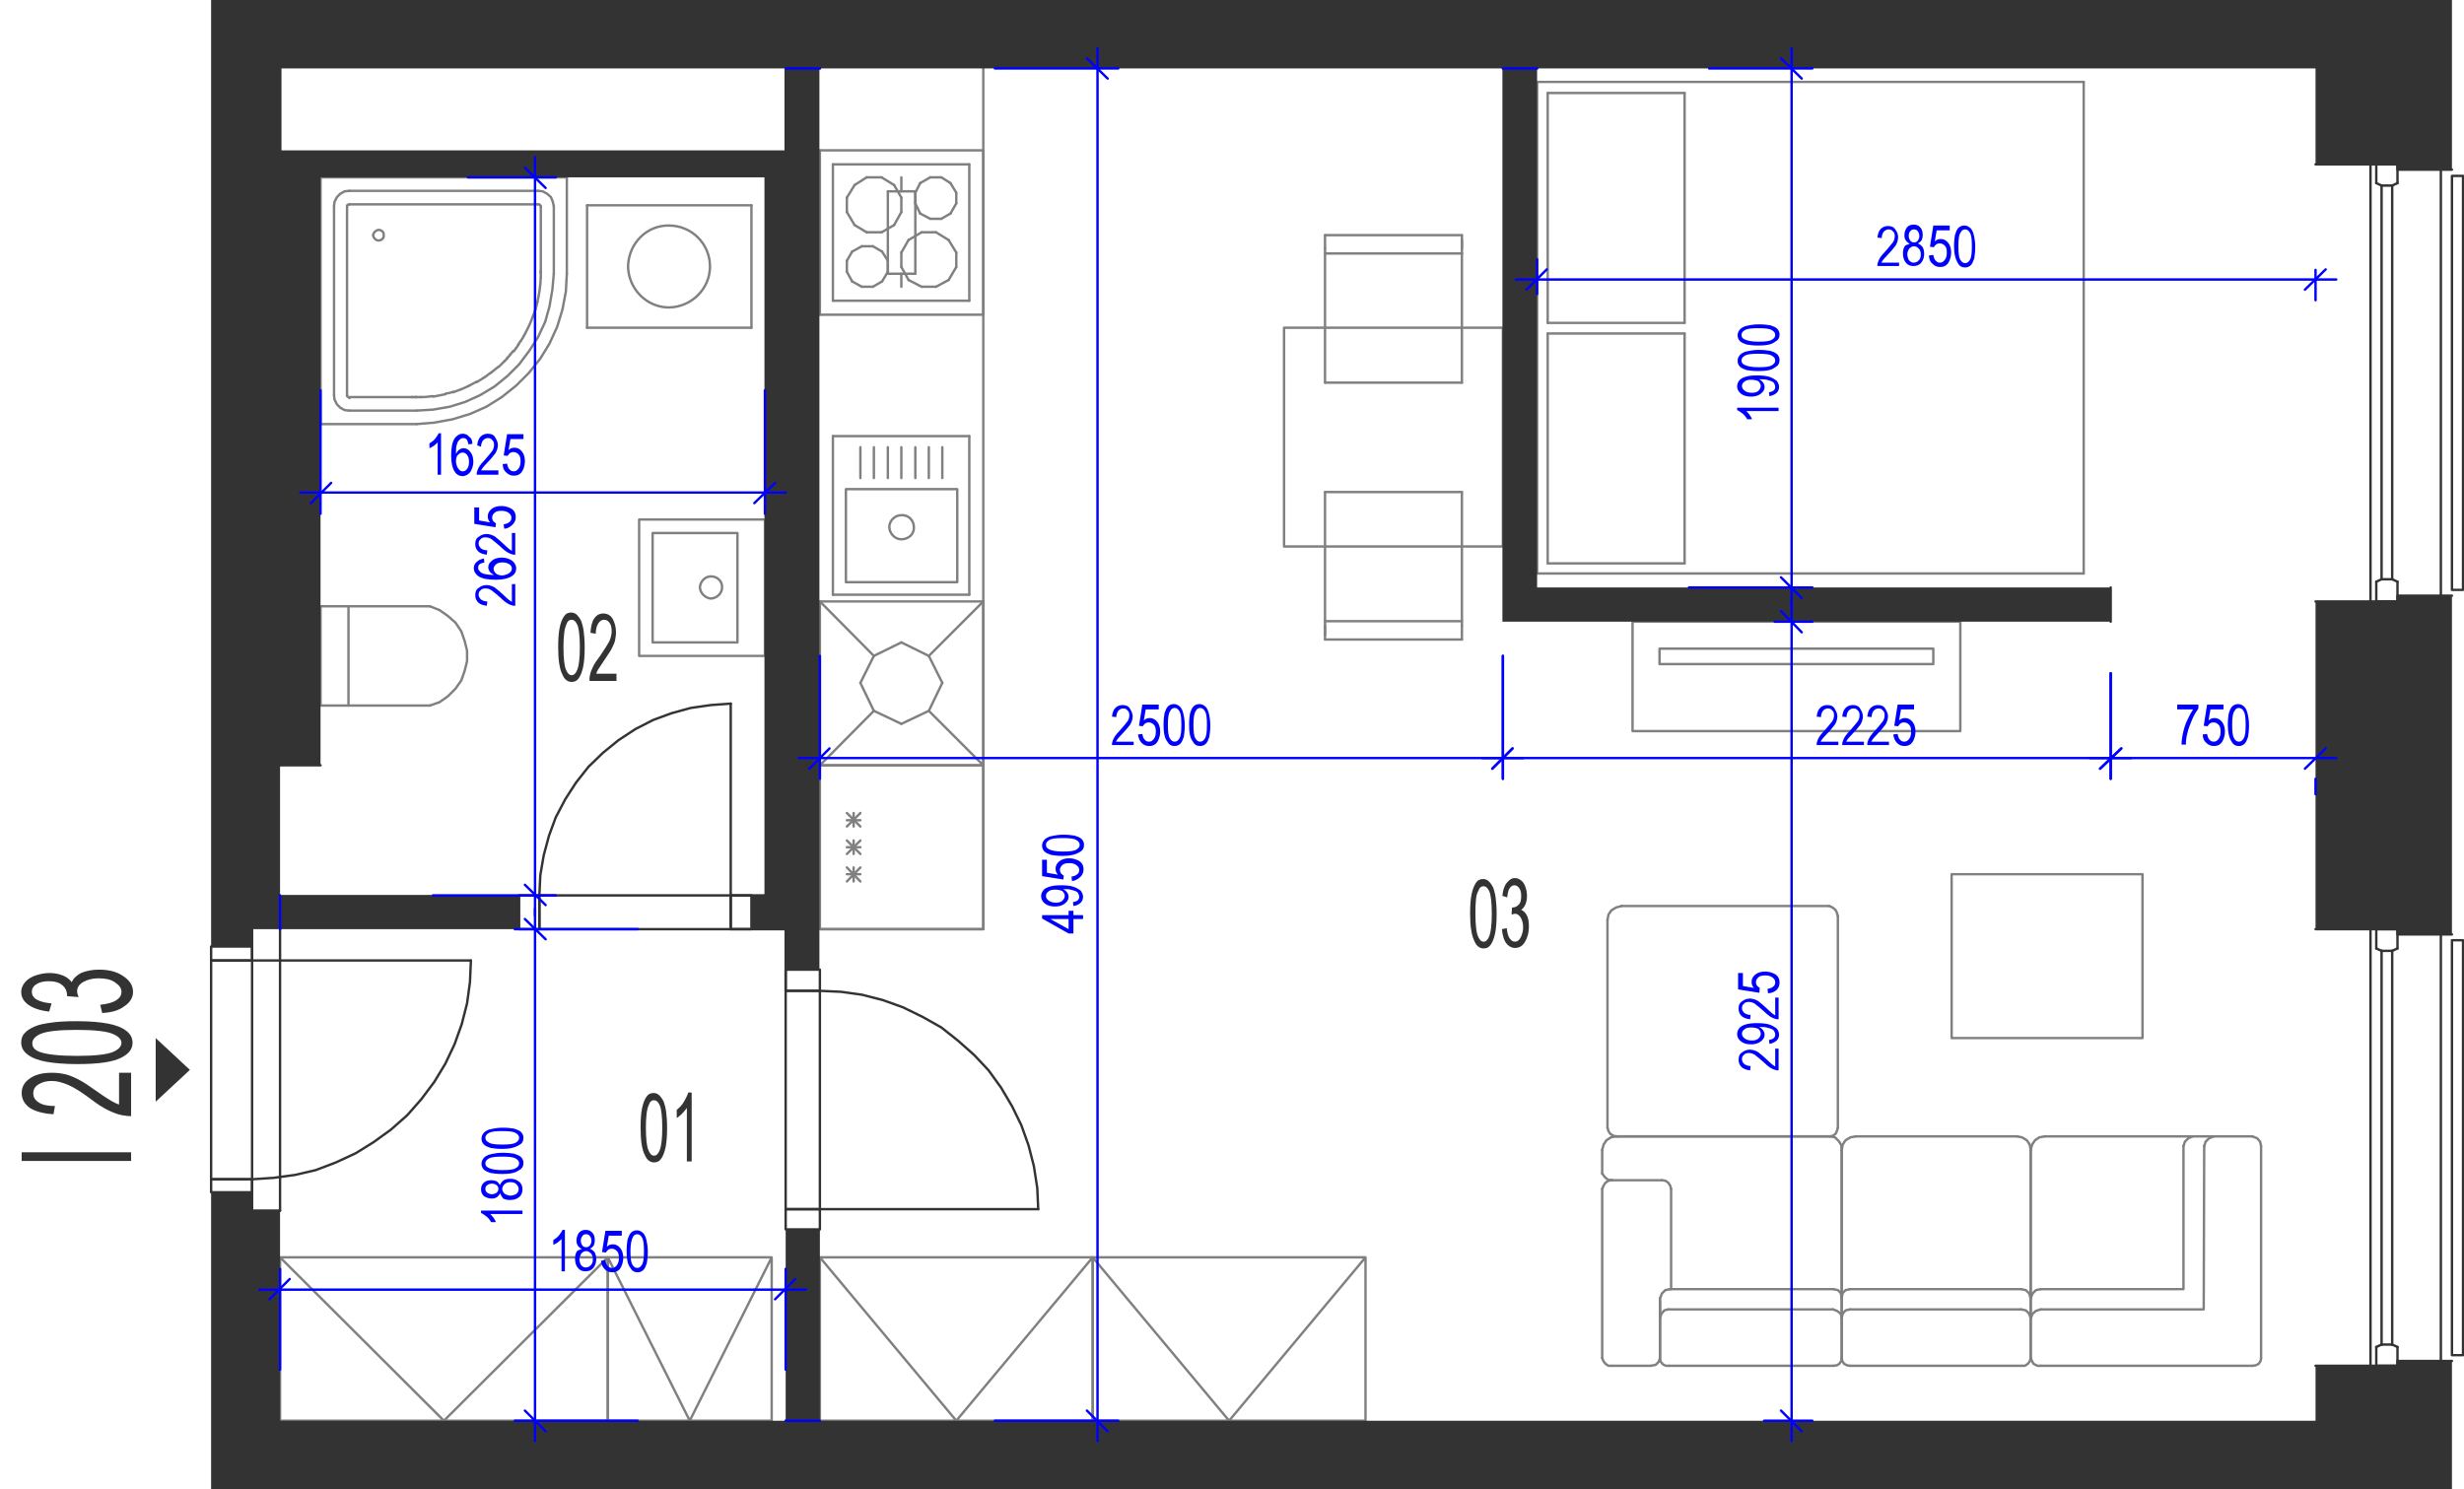 <?xml version="1.0" encoding="utf-8"?>
<!-- Generator: Adobe Illustrator 28.2.0, SVG Export Plug-In . SVG Version: 6.00 Build 0)  -->
<svg version="1.1" xmlns="http://www.w3.org/2000/svg" xmlns:xlink="http://www.w3.org/1999/xlink" x="0px" y="0px"
	 viewBox="0 0 511.2 309" style="enable-background:new 0 0 511.2 309;" xml:space="preserve">
<style type="text/css">
	.st0{fill:none;stroke:#808080;stroke-width:0.5;stroke-linecap:round;stroke-linejoin:round;stroke-miterlimit:10;}
	.st1{fill:none;stroke:#333333;stroke-width:0.5;stroke-linecap:round;stroke-linejoin:round;stroke-miterlimit:10;}
	.st2{fill:#333333;}
	.st3{fill-rule:evenodd;clip-rule:evenodd;fill:#333333;}
	.st4{fill:none;stroke:#0000FF;stroke-width:0.5;stroke-linecap:round;stroke-linejoin:round;stroke-miterlimit:10;}
	.st5{fill:#0000FF;}
</style>
<g id="vybaveni">
	<polyline class="st0" points="170.1,192.8 204,192.8 204,14.2 	"/>
	<line class="st0" x1="181.3" y1="136.1" x2="178.5" y2="141.7"/>
	<line class="st0" x1="187" y1="133.3" x2="181.3" y2="136.1"/>
	<line class="st0" x1="192.7" y1="136.1" x2="187" y2="133.3"/>
	<line class="st0" x1="195.5" y1="141.7" x2="192.7" y2="136.1"/>
	<line class="st0" x1="192.7" y1="147.5" x2="195.5" y2="141.7"/>
	<line class="st0" x1="187" y1="150.2" x2="192.7" y2="147.5"/>
	<line class="st0" x1="181.3" y1="147.5" x2="187" y2="150.2"/>
	<line class="st0" x1="178.5" y1="141.7" x2="181.3" y2="147.5"/>
	<line class="st0" x1="181.3" y1="136.1" x2="170.1" y2="124.8"/>
	<line class="st0" x1="204" y1="124.8" x2="192.7" y2="136.1"/>
	<line class="st0" x1="204" y1="158.8" x2="192.7" y2="147.5"/>
	<line class="st0" x1="170.1" y1="158.8" x2="181.3" y2="147.5"/>
	<line class="st0" x1="204" y1="124.8" x2="204" y2="158.8"/>
	<line class="st0" x1="170.1" y1="158.8" x2="204" y2="158.8"/>
	<line class="st0" x1="204" y1="124.8" x2="170.1" y2="124.8"/>
	<line class="st0" x1="170.1" y1="158.8" x2="170.1" y2="124.8"/>
	<line class="st0" x1="188.5" y1="58.1" x2="187" y2="55.4"/>
	<line class="st0" x1="187" y1="52.4" x2="188.5" y2="49.8"/>
	<line class="st0" x1="201.1" y1="62.4" x2="172.8" y2="62.4"/>
	<line class="st0" x1="172.8" y1="34.1" x2="201.1" y2="34.1"/>
	<line class="st0" x1="175.7" y1="54.1" x2="175.7" y2="56.4"/>
	<line class="st0" x1="184.2" y1="56.4" x2="184.2" y2="54.1"/>
	<line class="st0" x1="187" y1="55.4" x2="187" y2="52.4"/>
	<line class="st0" x1="172.8" y1="34.1" x2="172.8" y2="62.4"/>
	<line class="st0" x1="178.8" y1="51.1" x2="176.8" y2="52.2"/>
	<line class="st0" x1="177.3" y1="46.7" x2="179.8" y2="48.2"/>
	<line class="st0" x1="179.8" y1="36.8" x2="177.3" y2="38.4"/>
	<line class="st0" x1="175.7" y1="44" x2="177.3" y2="46.7"/>
	<line class="st0" x1="177.3" y1="38.4" x2="175.7" y2="41"/>
	<line class="st0" x1="175.7" y1="41" x2="175.7" y2="44"/>
	<line class="st0" x1="176.8" y1="52.2" x2="175.7" y2="54.1"/>
	<line class="st0" x1="185.5" y1="38.4" x2="182.9" y2="36.8"/>
	<line class="st0" x1="182.9" y1="36.8" x2="179.8" y2="36.8"/>
	<line class="st0" x1="183" y1="52.2" x2="181.1" y2="51.1"/>
	<line class="st0" x1="179.8" y1="48.2" x2="182.9" y2="48.2"/>
	<line class="st0" x1="181.1" y1="51.1" x2="178.8" y2="51.1"/>
	<line class="st0" x1="185.5" y1="46.7" x2="187" y2="44"/>
	<line class="st0" x1="187" y1="44" x2="187" y2="41"/>
	<line class="st0" x1="187" y1="41" x2="185.5" y2="38.4"/>
	<line class="st0" x1="182.9" y1="48.2" x2="185.5" y2="46.7"/>
	<line class="st0" x1="184.2" y1="54.1" x2="183" y2="52.2"/>
	<line class="st0" x1="176.8" y1="58.4" x2="178.8" y2="59.5"/>
	<line class="st0" x1="175.7" y1="56.4" x2="176.8" y2="58.4"/>
	<line class="st0" x1="181.1" y1="59.5" x2="183" y2="58.4"/>
	<line class="st0" x1="178.8" y1="59.5" x2="181.1" y2="59.5"/>
	<line class="st0" x1="183" y1="58.4" x2="184.2" y2="56.4"/>
	<line class="st0" x1="198.4" y1="52.4" x2="198.4" y2="55.4"/>
	<line class="st0" x1="201.1" y1="34.1" x2="201.1" y2="62.4"/>
	<line class="st0" x1="196.8" y1="49.8" x2="194.2" y2="48.2"/>
	<line class="st0" x1="197.2" y1="38" x2="195.3" y2="36.8"/>
	<line class="st0" x1="195.3" y1="45.4" x2="197.2" y2="44.3"/>
	<line class="st0" x1="193" y1="36.8" x2="190.9" y2="38"/>
	<line class="st0" x1="193" y1="36.8" x2="195.3" y2="36.8"/>
	<line class="st0" x1="191.2" y1="48.2" x2="194.2" y2="48.2"/>
	<line class="st0" x1="190.9" y1="44.3" x2="193" y2="45.4"/>
	<line class="st0" x1="189.9" y1="42.2" x2="189.9" y2="40"/>
	<line class="st0" x1="189.9" y1="40" x2="190.9" y2="38"/>
	<line class="st0" x1="190.9" y1="44.3" x2="189.9" y2="42.2"/>
	<line class="st0" x1="191.2" y1="48.2" x2="188.5" y2="49.8"/>
	<line class="st0" x1="195.3" y1="45.4" x2="193" y2="45.4"/>
	<line class="st0" x1="198.4" y1="40" x2="198.4" y2="42.2"/>
	<line class="st0" x1="197.2" y1="38" x2="198.4" y2="40"/>
	<line class="st0" x1="198.4" y1="42.2" x2="197.2" y2="44.3"/>
	<line class="st0" x1="196.8" y1="49.8" x2="198.4" y2="52.4"/>
	<line class="st0" x1="194.2" y1="59.5" x2="196.8" y2="58.1"/>
	<line class="st0" x1="194.2" y1="59.5" x2="191.2" y2="59.5"/>
	<line class="st0" x1="188.5" y1="58.1" x2="191.2" y2="59.5"/>
	<line class="st0" x1="198.4" y1="55.4" x2="196.8" y2="58.1"/>
	<polyline class="st0" points="406.7,129 406.7,151.7 338.7,151.7 338.7,129 406.7,129 	"/>
	<polyline class="st0" points="401.1,134.6 401.1,137.8 344.3,137.8 344.3,134.6 401.1,134.6 	"/>
	<line class="st0" x1="204" y1="192.8" x2="204" y2="158.8"/>
	<line class="st0" x1="170.1" y1="158.8" x2="170.1" y2="192.8"/>
	<line class="st0" x1="178.5" y1="171.5" x2="175.7" y2="168.7"/>
	<line class="st0" x1="178.5" y1="168.7" x2="175.7" y2="171.5"/>
	<line class="st0" x1="177.1" y1="168.7" x2="177.1" y2="171.5"/>
	<line class="st0" x1="204" y1="158.8" x2="170.1" y2="158.8"/>
	<line class="st0" x1="178.5" y1="170.2" x2="175.7" y2="170.2"/>
	<line class="st0" x1="170.1" y1="192.8" x2="204" y2="192.8"/>
	<line class="st0" x1="178.5" y1="182.9" x2="175.7" y2="180"/>
	<line class="st0" x1="178.5" y1="180" x2="175.7" y2="182.9"/>
	<line class="st0" x1="177.1" y1="180" x2="177.1" y2="182.9"/>
	<line class="st0" x1="178.5" y1="177.2" x2="175.7" y2="174.4"/>
	<line class="st0" x1="178.5" y1="174.4" x2="175.7" y2="177.2"/>
	<line class="st0" x1="177.1" y1="174.4" x2="177.1" y2="177.2"/>
	<line class="st0" x1="178.5" y1="175.8" x2="175.7" y2="175.8"/>
	<line class="st0" x1="178.5" y1="181.4" x2="175.7" y2="181.4"/>
	<polyline class="st0" points="283.3,260.9 226.7,260.9 226.7,294.8 283.3,294.8 283.3,260.9 255,294.8 226.7,260.9 	"/>
	<polyline class="st0" points="126.1,260.9 58.1,260.9 58.1,294.8 126.1,294.8 126.1,260.9 92.1,294.8 58.1,260.9 	"/>
	<polyline class="st0" points="160.1,260.9 126.1,260.9 126.1,294.8 160.1,294.8 160.1,260.9 143.1,294.8 126.1,260.9 	"/>
	<polyline class="st0" points="226.7,260.9 170.1,260.9 170.1,294.8 226.7,294.8 226.7,260.9 198.4,294.8 170.1,260.9 	"/>
	<line class="st0" x1="170.1" y1="14.2" x2="163" y2="14.2"/>
	<line class="st0" x1="311.8" y1="14.2" x2="318.9" y2="14.2"/>
	<line class="st0" x1="58.1" y1="31.2" x2="58.1" y2="158.8"/>
	<line class="st0" x1="58.1" y1="185.8" x2="58.1" y2="192.8"/>
	<line class="st0" x1="163" y1="31.2" x2="163" y2="185.8"/>
	<line class="st0" x1="158.7" y1="185.8" x2="163" y2="185.8"/>
	<line class="st0" x1="170.1" y1="294.8" x2="163" y2="294.8"/>
	<line class="st0" x1="66.5" y1="125.8" x2="66.5" y2="146.4"/>
	<line class="st0" x1="66.5" y1="146.4" x2="89.2" y2="146.4"/>
	<polyline class="st0" points="89.2,146.4 91.2,145.7 92.9,144.5 94.5,142.9 95.7,141.2 96.4,139.2 96.9,137.2 96.9,135 96.4,133 
		95.7,131 94.5,129.2 92.9,127.8 91.2,126.6 89.2,125.8 	"/>
	<line class="st0" x1="89.2" y1="125.8" x2="66.5" y2="125.8"/>
	<line class="st0" x1="72.3" y1="146.4" x2="72.3" y2="125.8"/>
	<line class="st0" x1="172.8" y1="123.4" x2="201.1" y2="123.4"/>
	<line class="st0" x1="201.1" y1="123.4" x2="201.1" y2="90.5"/>
	<line class="st0" x1="201.1" y1="90.5" x2="172.8" y2="90.5"/>
	<line class="st0" x1="172.8" y1="90.5" x2="172.8" y2="123.4"/>
	<path class="st0" d="M184.5,109.4c0.1,1.4,1.2,2.5,2.5,2.5c1.5,0,2.7-1.1,2.6-2.5c0-1.4-1.1-2.6-2.6-2.5
		C185.7,106.9,184.5,108,184.5,109.4"/>
	<polyline class="st0" points="198.6,120.8 198.6,101.5 175.5,101.5 175.5,120.8 198.6,120.8 	"/>
	<line class="st0" x1="189.9" y1="99.2" x2="189.9" y2="92.8"/>
	<line class="st0" x1="187" y1="99.2" x2="187" y2="92.8"/>
	<line class="st0" x1="192.7" y1="99.2" x2="192.7" y2="92.8"/>
	<line class="st0" x1="195.5" y1="99.2" x2="195.5" y2="92.8"/>
	<line class="st0" x1="184.2" y1="99.2" x2="184.2" y2="92.8"/>
	<line class="st0" x1="181.3" y1="99.2" x2="181.3" y2="92.8"/>
	<line class="st0" x1="178.5" y1="99.2" x2="178.5" y2="92.8"/>
	<line class="st0" x1="432.3" y1="17" x2="432.3" y2="119"/>
	<line class="st0" x1="318.9" y1="119" x2="318.9" y2="17"/>
	<line class="st0" x1="321.1" y1="116.9" x2="321.1" y2="69.2"/>
	<line class="st0" x1="349.5" y1="116.9" x2="349.5" y2="69.2"/>
	<line class="st0" x1="432.3" y1="119" x2="318.9" y2="119"/>
	<line class="st0" x1="349.5" y1="116.9" x2="321.1" y2="116.9"/>
	<line class="st0" x1="318.9" y1="17" x2="432.3" y2="17"/>
	<line class="st0" x1="321.1" y1="69.2" x2="349.5" y2="69.2"/>
	<line class="st0" x1="321.1" y1="67" x2="349.5" y2="67"/>
	<line class="st0" x1="349.5" y1="67" x2="349.5" y2="19.3"/>
	<line class="st0" x1="321.1" y1="67" x2="321.1" y2="19.3"/>
	<line class="st0" x1="349.5" y1="19.3" x2="321.1" y2="19.3"/>
	<line class="st0" x1="303.3" y1="79.4" x2="303.3" y2="52.6"/>
	<line class="st0" x1="274.9" y1="51.6" x2="274.9" y2="79.4"/>
	<line class="st0" x1="303.3" y1="52.6" x2="274.9" y2="52.6"/>
	<line class="st0" x1="274.9" y1="48.8" x2="303.3" y2="48.8"/>
	<line class="st0" x1="274.9" y1="48.8" x2="274.9" y2="51.6"/>
	<line class="st0" x1="303.3" y1="52.6" x2="303.3" y2="49.8"/>
	<line class="st0" x1="303.3" y1="48.8" x2="303.3" y2="51.6"/>
	<line class="st0" x1="303.3" y1="79.4" x2="274.9" y2="79.4"/>
	<line class="st0" x1="274.9" y1="102.1" x2="274.9" y2="128.9"/>
	<line class="st0" x1="303.3" y1="129.8" x2="303.3" y2="102.1"/>
	<line class="st0" x1="274.9" y1="102.1" x2="303.3" y2="102.1"/>
	<line class="st0" x1="274.9" y1="128.9" x2="303.3" y2="128.9"/>
	<line class="st0" x1="303.3" y1="132.7" x2="274.9" y2="132.7"/>
	<line class="st0" x1="274.9" y1="132.7" x2="274.9" y2="129.8"/>
	<line class="st0" x1="274.9" y1="128.9" x2="274.9" y2="131.8"/>
	<line class="st0" x1="303.3" y1="132.7" x2="303.3" y2="129.8"/>
	<polyline class="st0" points="266.4,68 311.8,68 311.8,113.4 266.4,113.4 266.4,68 	"/>
	<polyline class="st0" points="333.5,234 333.7,234.7 334.1,235.3 334.8,235.7 335.5,235.8 	"/>
	<line class="st0" x1="335.5" y1="235.8" x2="379.6" y2="235.8"/>
	<polyline class="st0" points="379.6,235.8 380.2,235.7 380.8,235.3 381.1,234.7 381.3,234 	"/>
	<line class="st0" x1="381.3" y1="234" x2="381.3" y2="190.1"/>
	<polyline class="st0" points="381.3,190.1 381.1,189.4 380.8,188.8 380.2,188.3 379.5,188 	"/>
	<line class="st0" x1="379.5" y1="188" x2="336.4" y2="188"/>
	<polyline class="st0" points="336.4,188 335.3,188.3 334.3,188.9 333.7,189.8 333.5,190.9 	"/>
	<line class="st0" x1="333.5" y1="190.9" x2="333.5" y2="234"/>
	<polyline class="st0" points="454.9,235.8 454,236.2 453.3,236.9 453,237.8 	"/>
	<polyline class="st0" points="453,237.8 453,267.5 423.4,267.5 	"/>
	<polyline class="st0" points="423.4,267.5 422.4,267.7 421.7,268.4 421.3,269.4 	"/>
	<polyline class="st0" points="421.3,281.8 421.6,282.5 421.9,283 422.7,283.4 423.4,283.4 	"/>
	<line class="st0" x1="423.4" y1="283.4" x2="467.4" y2="283.4"/>
	<polyline class="st0" points="467.4,283.4 468,283.3 468.6,283 469,282.4 469.1,281.8 	"/>
	<line class="st0" x1="469.1" y1="281.8" x2="469.1" y2="237.8"/>
	<polyline class="st0" points="469.1,237.8 468.9,236.9 468.3,236.2 467.3,235.8 	"/>
	<line class="st0" x1="467.3" y1="235.8" x2="424.2" y2="235.8"/>
	<polyline class="st0" points="424.2,235.8 423.1,236 422.2,236.6 421.6,237.5 421.3,238.6 	"/>
	<line class="st0" x1="421.3" y1="238.6" x2="421.3" y2="281.8"/>
	<polyline class="st0" points="459.3,235.8 458.3,236.2 457.6,236.9 457.3,237.8 	"/>
	<polyline class="st0" points="457.3,237.8 457.2,271.7 423.4,271.7 	"/>
	<polyline class="st0" points="423.4,271.7 422.4,272 421.7,272.6 421.3,273.6 	"/>
	<polyline class="st0" points="382.1,269.3 382.3,268.3 382.9,267.7 383.8,267.5 	"/>
	<line class="st0" x1="383.8" y1="267.5" x2="419.3" y2="267.5"/>
	<polyline class="st0" points="419.3,267.5 420.3,267.7 421,268.4 421.3,269.4 	"/>
	<line class="st0" x1="421.3" y1="269.4" x2="421.3" y2="281.8"/>
	<polyline class="st0" points="421.3,281.8 421.1,282.5 420.7,283 420.1,283.4 419.4,283.4 	"/>
	<line class="st0" x1="419.4" y1="283.4" x2="383.8" y2="283.4"/>
	<polyline class="st0" points="383.8,283.4 383.2,283.3 382.6,283 382.2,282.4 382.1,281.8 	"/>
	<line class="st0" x1="382.1" y1="281.8" x2="382.1" y2="269.3"/>
	<line class="st0" x1="382.1" y1="269.4" x2="382.1" y2="238.7"/>
	<polyline class="st0" points="382.1,238.7 382.3,237.5 382.9,236.6 383.9,236 385,235.8 	"/>
	<line class="st0" x1="385" y1="235.8" x2="418.5" y2="235.8"/>
	<polyline class="st0" points="418.5,235.8 419.5,236 420.5,236.6 421.1,237.5 421.3,238.6 	"/>
	<line class="st0" x1="421.3" y1="238.6" x2="421.3" y2="269.4"/>
	<polyline class="st0" points="382.1,273.5 382.3,272.6 382.9,271.9 383.8,271.7 	"/>
	<line class="st0" x1="383.8" y1="271.7" x2="419.3" y2="271.7"/>
	<polyline class="st0" points="419.3,271.7 420.3,271.9 421,272.6 421.3,273.6 	"/>
	<line class="st0" x1="344.4" y1="269.9" x2="344.4" y2="281.5"/>
	<polyline class="st0" points="382.1,269.3 381.9,268.3 381.3,267.7 380.4,267.5 	"/>
	<line class="st0" x1="380.4" y1="267.5" x2="346.5" y2="267.5"/>
	<polyline class="st0" points="346.5,267.5 345.5,267.7 344.8,268.4 344.4,269.4 	"/>
	<line class="st0" x1="344.4" y1="269.4" x2="344.4" y2="281.8"/>
	<polyline class="st0" points="344.4,281.8 344.5,282.5 345,283.1 345.6,283.4 346.3,283.4 	"/>
	<line class="st0" x1="346.3" y1="283.4" x2="380.4" y2="283.4"/>
	<polyline class="st0" points="380.4,283.4 381.1,283.3 381.6,283 382,282.4 382.1,281.8 	"/>
	<line class="st0" x1="382.1" y1="281.8" x2="382.1" y2="238.7"/>
	<polyline class="st0" points="382.1,238.7 382,237.6 381.5,236.8 380.7,236 379.7,235.8 	"/>
	<line class="st0" x1="379.7" y1="235.8" x2="335.3" y2="235.8"/>
	<polyline class="st0" points="335.3,235.8 334.2,236 333.3,236.6 332.7,237.5 332.4,238.6 	"/>
	<line class="st0" x1="332.4" y1="238.6" x2="332.4" y2="243.5"/>
	<polyline class="st0" points="332.4,243.5 332.9,244.2 333.6,244.8 334.5,244.9 	"/>
	<line class="st0" x1="346.7" y1="267.5" x2="346.7" y2="246.7"/>
	<polyline class="st0" points="346.7,246.7 346.5,246 346.1,245.4 345.5,245 344.8,244.9 	"/>
	<line class="st0" x1="344.8" y1="244.9" x2="334.5" y2="244.9"/>
	<polyline class="st0" points="334.5,244.9 333.7,245 333.1,245.4 332.7,246 332.4,246.7 	"/>
	<line class="st0" x1="332.4" y1="246.7" x2="332.4" y2="281.8"/>
	<polyline class="st0" points="332.4,281.8 332.7,282.5 333.1,283 333.7,283.4 334.5,283.4 	"/>
	<line class="st0" x1="334.5" y1="283.4" x2="342.5" y2="283.4"/>
	<polyline class="st0" points="342.5,283.4 343.5,283.2 344.1,282.6 344.4,281.8 	"/>
	<polyline class="st0" points="344.4,273.5 344.7,272.6 345.3,271.9 346.1,271.7 	"/>
	<line class="st0" x1="346.1" y1="271.7" x2="380.3" y2="271.7"/>
	<polyline class="st0" points="380.3,271.7 381.1,272 381.9,272.6 382.1,273.6 	"/>
	<polyline class="st0" points="404.9,215.4 404.9,181.4 444.5,181.4 444.5,215.4 404.9,215.4 	"/>
	<line class="st0" x1="204" y1="31.2" x2="204" y2="65.3"/>
	<line class="st0" x1="170.1" y1="65.3" x2="170.1" y2="31.2"/>
	<line class="st0" x1="187" y1="59.5" x2="187" y2="56.8"/>
	<line class="st0" x1="204" y1="65.3" x2="170.1" y2="65.3"/>
	<line class="st0" x1="170.1" y1="31.2" x2="204" y2="31.2"/>
	<line class="st0" x1="189.9" y1="39.7" x2="184.2" y2="39.7"/>
	<line class="st0" x1="184.2" y1="56.8" x2="189.9" y2="56.8"/>
	<line class="st0" x1="184.2" y1="39.7" x2="184.2" y2="56.8"/>
	<line class="st0" x1="187" y1="36.8" x2="187" y2="39.7"/>
	<line class="st0" x1="189.9" y1="56.8" x2="189.9" y2="39.7"/>
	<line class="st0" x1="121.8" y1="42.6" x2="155.9" y2="42.6"/>
	<line class="st0" x1="155.9" y1="68" x2="121.8" y2="68"/>
	<line class="st0" x1="121.8" y1="68" x2="121.8" y2="42.6"/>
	<line class="st0" x1="155.9" y1="42.6" x2="155.9" y2="68"/>
	<path class="st0" d="M130.3,55.3c0.1-4.8,3.9-8.6,8.5-8.5c4.7,0,8.5,3.8,8.5,8.5c0,4.6-3.8,8.4-8.5,8.5
		C134.2,63.8,130.4,60,130.3,55.3"/>
	<polyline class="st0" points="132.6,107.8 132.6,136.1 158.7,136.1 158.7,107.8 132.6,107.8 	"/>
	<polyline class="st0" points="135.4,110.6 135.4,133.3 153,133.3 153,110.6 135.4,110.6 	"/>
	<path class="st0" d="M145.2,121.9c0.1,1.2,1.1,2.2,2.3,2.3c1.3-0.1,2.3-1.1,2.3-2.3c0.1-1.3-1-2.3-2.3-2.3
		C146.3,119.6,145.3,120.6,145.2,121.9"/>
	<polyline class="st0" points="72,82 72,82.2 72.3,82.4 72.5,82.6 	"/>
	<line class="st0" x1="72" y1="82" x2="72" y2="42.8"/>
	<polyline class="st0" points="72.5,42.4 72.1,42.5 72,42.8 	"/>
	<line class="st0" x1="72.5" y1="42.4" x2="111.6" y2="42.4"/>
	<polyline class="st0" points="112.2,42.8 112.1,42.6 111.9,42.4 111.6,42.4 	"/>
	<path class="st0" d="M112.2,42.8c0,4.5,0,8.9,0,13.4"/>
	<path class="st0" d="M112.2,56.2c0,0.1,0,0.2,0,0.2"/>
	<path class="st0" d="M112.2,56.4c0,0,0,0.1,0,0.1"/>
	<path class="st0" d="M112.2,56.5c0,0,0,0.1,0,0.1"/>
	<path class="st0" d="M112.2,56.7c0,0.3,0,0.6,0,0.9"/>
	<path class="st0" d="M112.2,57.6c-0.1,1.7-0.3,3.4-0.7,5"/>
	<path class="st0" d="M111.5,62.6c-0.1,0.6-0.3,1.1-0.4,1.6"/>
	<path class="st0" d="M111.1,64.2c-0.2,0.5-0.4,1.1-0.6,1.6"/>
	<path class="st0" d="M110.5,65.8c-0.4,1.1-0.9,2.2-1.5,3.3"/>
	<path class="st0" d="M109,69.1c-0.1,0.3-0.3,0.5-0.4,0.7"/>
	<path class="st0" d="M108.6,69.9c-0.2,0.3-0.4,0.6-0.6,0.9"/>
	<path class="st0" d="M108,70.8c-0.2,0.2-0.3,0.5-0.5,0.7"/>
	<path class="st0" d="M107.6,71.5c-0.2,0.2-0.3,0.5-0.5,0.7"/>
	<path class="st0" d="M107.1,72.2c-0.2,0.2-0.3,0.5-0.5,0.7"/>
	<path class="st0" d="M106.5,72.8c-0.2,0.3-0.5,0.6-0.7,0.8"/>
	<path class="st0" d="M105.8,73.7c-0.2,0.2-0.4,0.4-0.6,0.6"/>
	<path class="st0" d="M105.3,74.3c-0.2,0.2-0.4,0.4-0.6,0.6"/>
	<path class="st0" d="M104.7,74.9c-0.4,0.4-0.8,0.8-1.2,1.2"/>
	<path class="st0" d="M103.4,76.1c-0.5,0.4-1,0.8-1.5,1.2"/>
	<path class="st0" d="M101.9,77.3c-0.5,0.3-0.9,0.7-1.4,1"/>
	<path class="st0" d="M100.5,78.3c-0.5,0.3-1.1,0.7-1.6,1"/>
	<path class="st0" d="M98.9,79.2c-0.6,0.3-1.1,0.6-1.7,0.9"/>
	<path class="st0" d="M97.2,80.1c-0.5,0.2-1,0.5-1.6,0.7"/>
	<path class="st0" d="M95.6,80.8c-0.5,0.2-1.1,0.4-1.6,0.6"/>
	<path class="st0" d="M94,81.3c-0.5,0.2-1.1,0.3-1.6,0.4"/>
	<path class="st0" d="M92.4,81.8c-0.8,0.2-1.7,0.3-2.5,0.5"/>
	<path class="st0" d="M89.8,82.2c-0.8,0.1-1.6,0.2-2.5,0.2"/>
	<path class="st0" d="M87.4,82.4c-0.1,0-0.3,0-0.4,0"/>
	<path class="st0" d="M86.9,82.4c-0.2,0-0.3,0-0.5,0"/>
	<path class="st0" d="M86.5,82.4c-0.1,0-0.1,0-0.2,0"/>
	<path class="st0" d="M86.3,82.4c0,0-0.1,0-0.1,0"/>
	<path class="st0" d="M86.2,82.4c-0.1,0-0.2,0-0.2,0"/>
	<path class="st0" d="M85.9,82.4c-0.1,0-0.2,0-0.3,0"/>
	<path class="st0" d="M85.7,82.4c-0.1,0-0.2,0-0.3,0"/>
	<path class="st0" d="M85.4,82.4c-4.3,0-8.5,0-12.8,0"/>
	<line class="st0" x1="66.5" y1="88" x2="66.5" y2="36.8"/>
	<line class="st0" x1="66.5" y1="36.8" x2="117.6" y2="36.8"/>
	<line class="st0" x1="117.6" y1="36.8" x2="117.6" y2="56.8"/>
	<polyline class="st0" points="86.4,88 90.1,87.7 93.9,87 97.5,85.9 100.9,84.4 104.1,82.4 107.1,80 109.7,77.4 112.1,74.4 
		114,71.3 115.6,67.8 116.7,64.2 117.4,60.5 117.6,56.8 	"/>
	<line class="st0" x1="86.4" y1="88" x2="66.5" y2="88"/>
	<polyline class="st0" points="114.9,42.8 114.7,41.9 114.3,40.9 113.5,40.2 112.6,39.7 111.6,39.6 	"/>
	<line class="st0" x1="111.6" y1="39.6" x2="72.5" y2="39.6"/>
	<polyline class="st0" points="72.5,39.6 71.5,39.7 70.6,40.2 69.9,40.9 69.4,41.9 69.3,42.8 	"/>
	<line class="st0" x1="69.3" y1="42.8" x2="69.3" y2="82"/>
	<polyline class="st0" points="69.3,82 69.4,82.9 69.9,83.9 70.6,84.6 71.5,85.1 72.5,85.2 	"/>
	<line class="st0" x1="72.5" y1="85.2" x2="86.4" y2="85.2"/>
	<polyline class="st0" points="86.4,85.2 89.8,85 93.3,84.4 96.5,83.4 99.6,82 102.6,80.2 105.3,78 107.7,75.6 109.8,72.8 111.6,70 
		113.1,66.8 114,63.6 114.6,60.1 114.9,56.8 	"/>
	<line class="st0" x1="114.9" y1="56.8" x2="114.9" y2="42.8"/>
	<path class="st0" d="M77.4,48.8c0.1,0.6,0.6,1.1,1.1,1.1c0.7,0,1.2-0.5,1.1-1.1c0.1-0.6-0.4-1.1-1.1-1.1
		C78,47.8,77.5,48.2,77.4,48.8"/>
</g>
<g id="vykres">
	<line class="st1" x1="58.1" y1="14.2" x2="58.1" y2="31.2"/>
	<line class="st1" x1="480.4" y1="34.1" x2="497.4" y2="34.1"/>
	<line class="st1" x1="480.4" y1="124.8" x2="497.4" y2="124.8"/>
	<line class="st1" x1="480.4" y1="192.8" x2="497.4" y2="192.8"/>
	<line class="st1" x1="480.4" y1="283.4" x2="497.4" y2="283.4"/>
	<line class="st1" x1="506.4" y1="282.4" x2="506.4" y2="193.9"/>
	<line class="st1" x1="506.4" y1="123.6" x2="506.4" y2="35.2"/>
	<line class="st1" x1="491.8" y1="283.4" x2="491.8" y2="192.8"/>
	<line class="st1" x1="491.8" y1="124.8" x2="491.8" y2="34.1"/>
	<line class="st1" x1="493" y1="120.7" x2="493" y2="124.8"/>
	<line class="st1" x1="493" y1="124.8" x2="497.4" y2="124.8"/>
	<line class="st1" x1="497.4" y1="124.8" x2="497.4" y2="120.7"/>
	<line class="st1" x1="497.4" y1="120.7" x2="496.3" y2="120.2"/>
	<line class="st1" x1="496.3" y1="120.2" x2="494.1" y2="120.2"/>
	<line class="st1" x1="494.1" y1="120.2" x2="493" y2="120.7"/>
	<line class="st1" x1="496.3" y1="120.2" x2="496.3" y2="38.5"/>
	<line class="st1" x1="494.1" y1="120.2" x2="494.1" y2="38.5"/>
	<line class="st1" x1="493" y1="38" x2="493" y2="34.1"/>
	<line class="st1" x1="493" y1="34.1" x2="497.4" y2="34.1"/>
	<line class="st1" x1="497.4" y1="34.1" x2="497.4" y2="38"/>
	<line class="st1" x1="497.4" y1="38" x2="496.3" y2="38.5"/>
	<line class="st1" x1="496.3" y1="38.5" x2="494.1" y2="38.5"/>
	<line class="st1" x1="494.1" y1="38.5" x2="493" y2="38"/>
	<line class="st1" x1="493" y1="279.5" x2="493" y2="283.4"/>
	<line class="st1" x1="493" y1="283.4" x2="497.4" y2="283.4"/>
	<line class="st1" x1="497.4" y1="283.4" x2="497.4" y2="279.5"/>
	<line class="st1" x1="497.4" y1="279.5" x2="496.3" y2="279"/>
	<line class="st1" x1="496.3" y1="279" x2="494.1" y2="279"/>
	<line class="st1" x1="494.1" y1="279" x2="493" y2="279.5"/>
	<line class="st1" x1="496.3" y1="279" x2="496.3" y2="197.3"/>
	<line class="st1" x1="494.1" y1="279" x2="494.1" y2="197.3"/>
	<line class="st1" x1="493" y1="196.8" x2="493" y2="192.8"/>
	<line class="st1" x1="493" y1="192.8" x2="497.4" y2="192.8"/>
	<line class="st1" x1="497.4" y1="192.8" x2="497.4" y2="196.8"/>
	<line class="st1" x1="497.4" y1="196.8" x2="496.3" y2="197.3"/>
	<line class="st1" x1="496.3" y1="197.3" x2="494.1" y2="197.3"/>
	<line class="st1" x1="494.1" y1="197.3" x2="493" y2="196.8"/>
	<polyline class="st1" points="508.7,123.6 497.4,123.6 497.4,124.8 	"/>
	<polyline class="st1" points="508.7,35.2 497.4,35.2 497.4,34.1 	"/>
	<polyline class="st1" points="508.7,282.4 497.4,282.4 497.4,283.4 	"/>
	<polyline class="st1" points="508.7,193.9 497.4,193.9 497.4,192.8 	"/>
	<polyline class="st1" points="511,36.5 511,122.4 508.7,122.4 508.7,36.5 511,36.5 	"/>
	<polyline class="st1" points="511,195.1 511,281.2 508.7,281.2 508.7,195.1 511,195.1 	"/>
	<line class="st1" x1="163" y1="14.2" x2="163" y2="31.2"/>
	<line class="st1" x1="437.9" y1="121.9" x2="437.9" y2="129"/>
	<line class="st1" x1="111.9" y1="185.8" x2="151.6" y2="185.8"/>
	<line class="st1" x1="111.9" y1="192.8" x2="151.6" y2="192.8"/>
	<polyline class="st1" points="151.6,146 147.5,146.3 143.3,146.9 139.3,148 135.5,149.4 131.8,151.3 128.3,153.6 125.1,156.2 
		122.1,159.1 119.5,162.4 117.3,165.8 115.3,169.6 113.9,173.4 112.8,177.5 112.1,181.6 111.9,185.8 	"/>
	<line class="st1" x1="111.9" y1="185.8" x2="111.9" y2="192.8"/>
	<polyline class="st1" points="107.7,192.8 111.9,192.8 111.9,185.8 107.7,185.8 107.7,192.8 	"/>
	<line class="st1" x1="151.6" y1="185.8" x2="151.6" y2="192.8"/>
	<line class="st1" x1="151.6" y1="192.8" x2="163" y2="192.8"/>
	<line class="st1" x1="151.6" y1="185.8" x2="158.7" y2="185.8"/>
	<line class="st1" x1="151.6" y1="185.8" x2="151.6" y2="146"/>
	<polyline class="st1" points="151.6,192.8 155.9,192.8 155.9,185.8 151.6,185.8 151.6,192.8 	"/>
	<line class="st1" x1="52.3" y1="199.3" x2="97.7" y2="199.3"/>
	<polyline class="st1" points="52.3,244.7 56.8,244.4 61.2,243.8 65.5,242.8 69.7,241.2 73.8,239.3 77.5,237 81.1,234.4 84.5,231.4 
		87.4,228.1 90.1,224.5 92.4,220.7 94.3,216.7 95.8,212.5 96.9,208.2 97.5,203.8 97.7,199.3 	"/>
	<line class="st1" x1="52.3" y1="192.8" x2="52.3" y2="199.3"/>
	<line class="st1" x1="52.3" y1="244.7" x2="52.3" y2="251.2"/>
	<line class="st1" x1="52.3" y1="251.2" x2="58.1" y2="251.2"/>
	<line class="st1" x1="52.3" y1="199.3" x2="43.8" y2="199.3"/>
	<line class="st1" x1="52.3" y1="244.7" x2="43.8" y2="244.7"/>
	<line class="st1" x1="43.8" y1="244.7" x2="43.8" y2="199.3"/>
	<line class="st1" x1="52.3" y1="244.7" x2="52.3" y2="199.3"/>
	<line class="st1" x1="58.1" y1="251.2" x2="58.1" y2="192.8"/>
	<polyline class="st1" points="43.8,199.3 52.3,199.3 52.3,196.4 43.8,196.4 43.8,199.3 	"/>
	<polyline class="st1" points="43.8,247.4 52.3,247.4 52.3,244.7 43.8,244.7 43.8,247.4 	"/>
	<line class="st1" x1="66.5" y1="158.8" x2="58.1" y2="158.8"/>
	<line class="st1" x1="170.1" y1="205.6" x2="170.1" y2="250.9"/>
	<line class="st1" x1="163" y1="205.6" x2="163" y2="250.9"/>
	<line class="st1" x1="170.1" y1="205.6" x2="163" y2="205.6"/>
	<polyline class="st1" points="163,201.2 163,205.6 170.1,205.6 170.1,201.2 163,201.2 	"/>
	<line class="st1" x1="170.1" y1="250.9" x2="163" y2="250.9"/>
	<line class="st1" x1="170.1" y1="250.9" x2="215.4" y2="250.9"/>
	<polyline class="st1" points="163,250.9 163,255.1 170.1,255.1 170.1,250.9 163,250.9 	"/>
	<polyline class="st1" points="215.4,250.9 215.2,246.5 214.5,242 213.4,237.7 211.9,233.5 210,229.6 207.7,225.7 205.1,222.1 
		202.1,218.9 198.7,215.9 195.3,213.2 191.4,211 187.3,209 183.1,207.5 178.8,206.4 174.5,205.8 170.1,205.6 	"/>
	<line class="st1" x1="163" y1="205.6" x2="163" y2="192.8"/>
	<line class="st1" x1="58.1" y1="14.2" x2="58.1" y2="31.2"/>
</g>
<g id="popisky_bytu">
	<g>
		<path class="st2" d="M132.9,234c0-1.7,0.1-3,0.3-4c0.2-1,0.5-1.8,0.9-2.4c0.4-0.6,0.9-0.8,1.5-0.8c0.5,0,0.9,0.2,1.2,0.5
			c0.3,0.3,0.6,0.7,0.9,1.3c0.2,0.6,0.4,1.3,0.5,2.1c0.1,0.8,0.2,1.9,0.2,3.3c0,1.7-0.1,3-0.3,4c-0.2,1-0.5,1.8-0.9,2.4
			c-0.4,0.6-0.9,0.8-1.5,0.8c-0.8,0-1.5-0.5-1.9-1.5C133.2,238.6,132.9,236.7,132.9,234z M134,234c0,2.3,0.2,3.9,0.5,4.6
			c0.3,0.8,0.7,1.2,1.2,1.2s0.9-0.4,1.2-1.2c0.3-0.8,0.5-2.3,0.5-4.6c0-2.3-0.2-3.9-0.5-4.6s-0.7-1.1-1.2-1.1c-0.5,0-0.9,0.3-1.1,1
			C134.2,230.1,134,231.7,134,234z"/>
		<path class="st2" d="M143.5,241h-1v-11.1c-0.3,0.4-0.6,0.8-1,1.2s-0.8,0.7-1.1,0.9v-1.7c0.6-0.5,1.1-1,1.5-1.7
			c0.4-0.7,0.7-1.3,0.9-1.9h0.7V241z"/>
	</g>
	<g>
		<path class="st2" d="M115.8,134.3c0-1.7,0.1-3,0.3-4c0.2-1,0.5-1.8,0.9-2.4c0.4-0.6,0.9-0.8,1.5-0.8c0.5,0,0.9,0.2,1.2,0.5
			c0.3,0.3,0.6,0.7,0.9,1.3c0.2,0.6,0.4,1.3,0.5,2.1c0.1,0.8,0.2,1.9,0.2,3.3c0,1.7-0.1,3-0.3,4c-0.2,1-0.5,1.8-0.9,2.4
			c-0.4,0.6-0.9,0.8-1.5,0.8c-0.8,0-1.5-0.5-1.9-1.5C116.1,138.9,115.8,136.9,115.8,134.3z M116.9,134.3c0,2.3,0.2,3.9,0.5,4.6
			c0.3,0.8,0.7,1.2,1.2,1.2s0.9-0.4,1.2-1.2c0.3-0.8,0.5-2.3,0.5-4.6c0-2.3-0.2-3.9-0.5-4.6s-0.7-1.1-1.2-1.1c-0.5,0-0.9,0.3-1.1,1
			C117.1,130.4,116.9,132,116.9,134.3z"/>
		<path class="st2" d="M127.9,139.6v1.7h-5.6c0-0.4,0-0.8,0.1-1.2c0.1-0.6,0.4-1.3,0.7-1.9c0.3-0.6,0.8-1.3,1.4-2.1
			c0.9-1.3,1.5-2.3,1.9-3c0.3-0.7,0.5-1.4,0.5-2.1c0-0.7-0.1-1.3-0.4-1.7c-0.3-0.5-0.7-0.7-1.2-0.7c-0.5,0-0.9,0.3-1.2,0.8
			c-0.3,0.5-0.5,1.2-0.5,2.1l-1.1-0.2c0.1-1.3,0.3-2.3,0.8-3c0.5-0.7,1.1-1,1.9-1c0.8,0,1.5,0.4,1.9,1.1s0.7,1.7,0.7,2.8
			c0,0.6-0.1,1.1-0.2,1.7c-0.1,0.5-0.4,1.1-0.7,1.7s-0.9,1.4-1.6,2.5c-0.6,0.9-1,1.5-1.2,1.8s-0.3,0.6-0.4,0.9H127.9z"/>
	</g>
	<g>
		<path class="st2" d="M305,189.6c0-1.7,0.1-3,0.3-4c0.2-1,0.5-1.8,0.9-2.4c0.4-0.6,0.9-0.8,1.5-0.8c0.5,0,0.9,0.2,1.2,0.5
			c0.3,0.3,0.6,0.7,0.9,1.3c0.2,0.6,0.4,1.3,0.5,2.1c0.1,0.8,0.2,1.9,0.2,3.3c0,1.7-0.1,3-0.3,4c-0.2,1-0.5,1.8-0.9,2.4
			c-0.4,0.6-0.9,0.8-1.5,0.8c-0.8,0-1.5-0.5-1.9-1.5C305.3,194.1,305,192.2,305,189.6z M306.1,189.6c0,2.3,0.2,3.9,0.5,4.6
			c0.3,0.8,0.7,1.2,1.2,1.2s0.9-0.4,1.2-1.2c0.3-0.8,0.5-2.3,0.5-4.6c0-2.3-0.2-3.9-0.5-4.6s-0.7-1.1-1.2-1.1c-0.5,0-0.9,0.3-1.1,1
			C306.2,185.6,306.1,187.2,306.1,189.6z"/>
		<path class="st2" d="M311.6,192.8l1-0.2c0.1,1,0.3,1.7,0.6,2.1s0.6,0.7,1.1,0.7c0.5,0,0.9-0.3,1.2-0.9c0.3-0.6,0.5-1.3,0.5-2.1
			c0-0.8-0.2-1.5-0.5-2c-0.3-0.5-0.7-0.8-1.2-0.8c-0.2,0-0.4,0.1-0.7,0.2l0.1-1.5c0.1,0,0.1,0,0.2,0c0.4,0,0.8-0.2,1.2-0.6
			c0.4-0.4,0.5-1,0.5-1.8c0-0.6-0.1-1.2-0.4-1.6s-0.6-0.6-1-0.6c-0.4,0-0.7,0.2-1,0.6s-0.4,1.1-0.5,1.9l-1-0.3
			c0.1-1.2,0.4-2.1,0.9-2.7s1-1,1.7-1c0.5,0,0.9,0.2,1.3,0.5c0.4,0.3,0.7,0.8,0.9,1.4c0.2,0.6,0.3,1.2,0.3,1.8
			c0,0.6-0.1,1.2-0.3,1.7c-0.2,0.5-0.5,0.9-0.9,1.2c0.5,0.2,0.9,0.6,1.2,1.2c0.3,0.6,0.4,1.4,0.4,2.3c0,1.2-0.3,2.3-0.8,3.1
			c-0.5,0.9-1.2,1.3-2.1,1.3c-0.7,0-1.4-0.4-1.9-1.1C312,195,311.7,194,311.6,192.8z"/>
	</g>
	<g>
		<path class="st2" d="M27.2,240.9H4.5v-1.8h22.7V240.9z"/>
		<path class="st2" d="M24.5,222.6h2.7v9c-0.7,0-1.3-0.1-1.9-0.2c-1-0.2-2-0.6-3-1.1c-1-0.5-2.1-1.2-3.4-2.2c-2-1.5-3.6-2.5-4.8-3
			c-1.2-0.5-2.3-0.8-3.3-0.8c-1.1,0-2,0.2-2.8,0.7c-0.8,0.5-1.1,1.1-1.1,1.9c0,0.8,0.4,1.4,1.2,1.9c0.8,0.5,1.9,0.7,3.3,0.7
			l-0.3,1.7c-2.1-0.1-3.8-0.6-4.9-1.3c-1.1-0.8-1.7-1.8-1.7-3.1c0-1.3,0.6-2.3,1.8-3.1c1.2-0.8,2.7-1.1,4.5-1.1
			c0.9,0,1.8,0.1,2.7,0.3c0.9,0.2,1.8,0.6,2.8,1.1c1,0.5,2.3,1.4,4,2.6c1.4,1,2.4,1.6,2.9,1.9c0.5,0.3,1,0.5,1.5,0.7V222.6z"/>
		<path class="st2" d="M16,220.8c-2.7,0-4.8-0.2-6.5-0.5c-1.6-0.3-2.9-0.8-3.8-1.5c-0.9-0.7-1.3-1.5-1.3-2.5c0-0.7,0.2-1.4,0.7-1.9
			c0.5-0.6,1.2-1,2.1-1.4s2-0.6,3.4-0.8c1.3-0.2,3.1-0.3,5.4-0.3c2.7,0,4.8,0.2,6.4,0.5c1.6,0.3,2.9,0.8,3.8,1.5
			c0.9,0.7,1.3,1.5,1.3,2.5c0,1.3-0.8,2.3-2.4,3.1C23.3,220.4,20.3,220.8,16,220.8z M16,219.1c3.7,0,6.2-0.3,7.4-0.8
			c1.2-0.5,1.8-1.2,1.8-1.9s-0.6-1.4-1.9-1.9c-1.2-0.5-3.7-0.8-7.4-0.8c-3.7,0-6.2,0.3-7.4,0.8s-1.8,1.2-1.8,2
			c0,0.8,0.5,1.4,1.6,1.8C9.7,218.8,12.3,219.1,16,219.1z"/>
		<path class="st2" d="M21.2,210.2l-0.4-1.7c1.6-0.2,2.7-0.5,3.4-1s1-1,1-1.7c0-0.8-0.5-1.4-1.4-2s-2-0.8-3.4-0.8
			c-1.3,0-2.3,0.3-3.2,0.8c-0.8,0.5-1.2,1.1-1.2,1.9c0,0.3,0.1,0.7,0.3,1.2l-2.4-0.2c0-0.1,0-0.2,0-0.3c0-0.7-0.3-1.4-0.9-1.9
			c-0.6-0.6-1.6-0.9-2.9-0.9c-1,0-1.9,0.2-2.5,0.6c-0.7,0.4-1,1-1,1.6c0,0.6,0.3,1.2,1,1.6c0.7,0.4,1.7,0.7,3.1,0.8l-0.5,1.7
			c-1.9-0.2-3.3-0.7-4.3-1.4c-1-0.7-1.5-1.6-1.5-2.7c0-0.7,0.3-1.4,0.8-2c0.5-0.6,1.3-1.1,2.2-1.4c0.9-0.3,1.9-0.5,2.9-0.5
			c1,0,1.9,0.2,2.7,0.5s1.4,0.8,1.9,1.4c0.3-0.8,1-1.4,1.9-1.9c1-0.4,2.2-0.7,3.7-0.7c2,0,3.7,0.4,5,1.3c1.4,0.9,2.1,2,2.1,3.3
			c0,1.2-0.6,2.2-1.8,3C24.6,209.7,23.1,210.1,21.2,210.2z"/>
	</g>
</g>
<g id="vyplne">
	<g>
		<path class="st3" d="M497.4,0L497.4,0h-17l0,0H58.1l0,0h-5.8l0,0h-8.5v196.4h8.5v-3.6h5.8h49.6v-7.1H58.1v-27h8.4V143v-13.9V96.4
			V36.8h51.1h41v70.1v15v15v48.8h-2.8v7.1h7.1v8.4h7.1v-42.5v-34V14.2h141.7V68v45.4V129h26.9h68h31.2v-7.1h-5.6H318.9V14.2h161.5
			v19.9h17v1.1h11.3V0H497.4z M163,31.2H58.1v-17H163V31.2z"/>
		<polygon class="st3" points="497.4,283.4 480.4,283.4 480.4,294.8 170.1,294.8 170.1,255.1 163,255.2 163,294.8 58.1,294.8 
			58.1,251.2 52.3,251.2 52.3,247.4 43.8,247.4 43.8,309 171.4,309 171.4,309 179.9,309 179.9,309 185.7,309 185.7,309 480.4,309 
			480.4,309 497.4,309 497.4,309 508.7,309 508.7,282.4 497.4,282.4 		"/>
		<polygon class="st3" points="497.4,124.8 480.4,124.8 480.4,192.8 497.4,192.8 497.4,193.9 508.7,193.9 508.7,123.6 497.4,123.6 
					"/>
		<polygon class="st3" points="32.3,228.6 39.4,222 32.3,215.4 		"/>
	</g>
</g>
<g id="koty">
	<line class="st4" x1="170.1" y1="14.2" x2="163" y2="14.2"/>
	<line class="st4" x1="311.8" y1="14.2" x2="318.9" y2="14.2"/>
	<line class="st4" x1="58.1" y1="185.8" x2="58.1" y2="192.8"/>
	<line class="st4" x1="170.1" y1="294.8" x2="163" y2="294.8"/>
	<line class="st4" x1="89.8" y1="185.8" x2="115.3" y2="185.8"/>
	<line class="st4" x1="97.1" y1="36.8" x2="115.3" y2="36.8"/>
	<line class="st4" x1="111" y1="190" x2="111" y2="32.6"/>
	<line class="st4" x1="108.9" y1="183.6" x2="113.2" y2="187.8"/>
	<line class="st4" x1="113.2" y1="39" x2="108.9" y2="34.8"/>
	<line class="st4" x1="66.5" y1="81" x2="66.5" y2="106.6"/>
	<line class="st4" x1="158.7" y1="81" x2="158.7" y2="106.6"/>
	<line class="st4" x1="62.3" y1="102.2" x2="163" y2="102.2"/>
	<line class="st4" x1="68.7" y1="100.2" x2="64.5" y2="104.4"/>
	<line class="st4" x1="156.5" y1="104.4" x2="160.8" y2="100.2"/>
	<line class="st4" x1="170.1" y1="136.1" x2="170.1" y2="161.6"/>
	<line class="st4" x1="311.8" y1="136.1" x2="311.8" y2="161.6"/>
	<line class="st4" x1="165.7" y1="157.3" x2="316" y2="157.3"/>
	<line class="st4" x1="172.1" y1="155.3" x2="167.9" y2="159.5"/>
	<line class="st4" x1="309.6" y1="159.5" x2="313.8" y2="155.3"/>
	<line class="st4" x1="318.9" y1="61" x2="318.9" y2="53.8"/>
	<line class="st4" x1="480.4" y1="56" x2="480.4" y2="62.3"/>
	<line class="st4" x1="314.5" y1="58" x2="484.7" y2="58"/>
	<line class="st4" x1="320.9" y1="55.9" x2="316.7" y2="60.1"/>
	<line class="st4" x1="478.2" y1="60.1" x2="482.5" y2="55.9"/>
	<line class="st4" x1="58.1" y1="284.2" x2="58.1" y2="263.3"/>
	<line class="st4" x1="163" y1="284.2" x2="163" y2="263.3"/>
	<line class="st4" x1="53.8" y1="267.6" x2="167.2" y2="267.6"/>
	<line class="st4" x1="60.1" y1="265.4" x2="55.9" y2="269.6"/>
	<line class="st4" x1="160.8" y1="269.6" x2="165" y2="265.4"/>
	<line class="st4" x1="354.6" y1="14.2" x2="376" y2="14.2"/>
	<line class="st4" x1="350.4" y1="121.9" x2="376" y2="121.9"/>
	<line class="st4" x1="371.7" y1="10" x2="371.7" y2="126.2"/>
	<line class="st4" x1="373.8" y1="16.3" x2="369.5" y2="12.1"/>
	<line class="st4" x1="369.5" y1="119.8" x2="373.8" y2="124.1"/>
	<line class="st4" x1="368.2" y1="129" x2="376" y2="129"/>
	<line class="st4" x1="366" y1="294.8" x2="376" y2="294.8"/>
	<line class="st4" x1="371.7" y1="124.8" x2="371.7" y2="299"/>
	<line class="st4" x1="373.8" y1="131.2" x2="369.5" y2="126.8"/>
	<line class="st4" x1="369.5" y1="292.7" x2="373.8" y2="297"/>
	<line class="st4" x1="132.3" y1="294.8" x2="106.8" y2="294.8"/>
	<line class="st4" x1="132.3" y1="192.8" x2="106.8" y2="192.8"/>
	<line class="st4" x1="111" y1="299" x2="111" y2="188.5"/>
	<line class="st4" x1="108.9" y1="292.7" x2="113.2" y2="297"/>
	<line class="st4" x1="113.2" y1="194.9" x2="108.9" y2="190.7"/>
	<line class="st4" x1="206.4" y1="14.2" x2="232" y2="14.2"/>
	<line class="st4" x1="206.4" y1="294.8" x2="232" y2="294.8"/>
	<line class="st4" x1="227.7" y1="10" x2="227.7" y2="299"/>
	<line class="st4" x1="229.8" y1="16.3" x2="225.5" y2="12.1"/>
	<line class="st4" x1="225.5" y1="292.7" x2="229.8" y2="297"/>
	<line class="st4" x1="311.8" y1="136.1" x2="311.8" y2="161.6"/>
	<line class="st4" x1="437.9" y1="139.7" x2="437.9" y2="161.6"/>
	<line class="st4" x1="307.5" y1="157.3" x2="442.1" y2="157.3"/>
	<line class="st4" x1="313.8" y1="155.3" x2="309.6" y2="159.5"/>
	<line class="st4" x1="435.7" y1="159.5" x2="440.1" y2="155.3"/>
	<line class="st4" x1="437.9" y1="139.7" x2="437.9" y2="161.6"/>
	<line class="st4" x1="480.4" y1="164.8" x2="480.4" y2="161.6"/>
	<line class="st4" x1="433.6" y1="157.3" x2="484.7" y2="157.3"/>
	<line class="st4" x1="440.1" y1="155.3" x2="435.7" y2="159.5"/>
	<line class="st4" x1="478.2" y1="159.5" x2="482.5" y2="155.3"/>
</g>
<g id="popisky_kot">
	<g>
		<path class="st5" d="M105.9,121.2h1v4.5c-0.3,0-0.5,0-0.7-0.1c-0.4-0.1-0.8-0.3-1.1-0.5s-0.8-0.6-1.3-1.1
			c-0.8-0.7-1.4-1.2-1.8-1.5c-0.4-0.3-0.9-0.4-1.3-0.4c-0.4,0-0.8,0.1-1,0.4c-0.3,0.2-0.4,0.5-0.4,0.9c0,0.4,0.2,0.7,0.5,1
			c0.3,0.2,0.7,0.4,1.3,0.4l-0.1,0.9c-0.8-0.1-1.4-0.3-1.8-0.7c-0.4-0.4-0.6-0.9-0.6-1.5c0-0.7,0.2-1.2,0.7-1.5
			c0.5-0.4,1-0.6,1.7-0.6c0.3,0,0.7,0.1,1,0.2c0.3,0.1,0.7,0.3,1,0.6c0.4,0.3,0.9,0.7,1.5,1.3c0.5,0.5,0.9,0.8,1.1,1
			c0.2,0.1,0.4,0.3,0.6,0.4V121.2z"/>
		<path class="st5" d="M100.4,115.9l0.1,0.8c-0.4,0.1-0.7,0.2-0.9,0.3c-0.3,0.2-0.4,0.5-0.4,0.8c0,0.3,0.1,0.5,0.3,0.7
			c0.2,0.3,0.6,0.5,1,0.6s1.1,0.2,2,0.2c-0.4-0.2-0.7-0.4-0.9-0.7s-0.3-0.6-0.3-0.9c0-0.6,0.3-1,0.8-1.4c0.5-0.4,1.2-0.6,2-0.6
			c0.5,0,1,0.1,1.5,0.3c0.5,0.2,0.8,0.4,1.1,0.8c0.2,0.3,0.4,0.7,0.4,1.1c0,0.7-0.3,1.3-1,1.7c-0.6,0.4-1.7,0.7-3.2,0.7
			c-1.6,0-2.8-0.2-3.6-0.7c-0.6-0.4-1-1-1-1.7c0-0.5,0.2-1,0.6-1.3C99.3,116.2,99.8,116,100.4,115.9z M104.1,119.4
			c0.4,0,0.7-0.1,1-0.2c0.3-0.1,0.6-0.3,0.8-0.5s0.3-0.5,0.3-0.7c0-0.4-0.2-0.7-0.5-0.9s-0.8-0.4-1.4-0.4c-0.6,0-1.1,0.1-1.4,0.4
			c-0.3,0.3-0.5,0.6-0.5,0.9c0,0.4,0.2,0.7,0.5,1C103.1,119.2,103.6,119.4,104.1,119.4z"/>
		<path class="st5" d="M105.9,110.6h1v4.5c-0.3,0-0.5,0-0.7-0.1c-0.4-0.1-0.8-0.3-1.1-0.5s-0.8-0.6-1.3-1.1
			c-0.8-0.7-1.4-1.2-1.8-1.5c-0.4-0.3-0.9-0.4-1.3-0.4c-0.4,0-0.8,0.1-1,0.4c-0.3,0.2-0.4,0.5-0.4,0.9c0,0.4,0.2,0.7,0.5,1
			c0.3,0.2,0.7,0.4,1.3,0.4l-0.1,0.9c-0.8-0.1-1.4-0.3-1.8-0.7c-0.4-0.4-0.6-0.9-0.6-1.5c0-0.7,0.2-1.2,0.7-1.5
			c0.5-0.4,1-0.6,1.7-0.6c0.3,0,0.7,0.1,1,0.2c0.3,0.1,0.7,0.3,1,0.6c0.4,0.3,0.9,0.7,1.5,1.3c0.5,0.5,0.9,0.8,1.1,1
			c0.2,0.1,0.4,0.3,0.6,0.4V110.6z"/>
		<path class="st5" d="M104.6,109.7l-0.1-0.9c0.5-0.1,0.9-0.2,1.2-0.5c0.3-0.2,0.4-0.5,0.4-0.9c0-0.4-0.2-0.7-0.6-1
			s-0.9-0.4-1.5-0.4c-0.6,0-1.1,0.1-1.4,0.4c-0.3,0.3-0.5,0.6-0.5,1c0,0.3,0.1,0.5,0.2,0.7c0.2,0.2,0.4,0.4,0.6,0.5l-0.1,0.8
			l-4.4-0.7v-3.4h1v2.7l2.3,0.4c-0.4-0.4-0.5-0.8-0.5-1.3c0-0.6,0.3-1.1,0.8-1.5c0.5-0.4,1.2-0.6,2-0.6c0.8,0,1.4,0.2,2,0.5
			c0.7,0.4,1,1,1,1.8c0,0.6-0.2,1.1-0.6,1.5S105.4,109.7,104.6,109.7z"/>
	</g>
	<g>
		<path class="st5" d="M91.6,98.5h-0.8v-6.7c-0.2,0.2-0.5,0.5-0.8,0.7c-0.3,0.2-0.6,0.4-0.9,0.5v-1c0.5-0.3,0.9-0.6,1.2-1
			c0.3-0.4,0.6-0.8,0.7-1.1h0.5V98.5z"/>
		<path class="st5" d="M98,92.1l-0.8,0.1c-0.1-0.4-0.2-0.7-0.3-0.9c-0.2-0.3-0.5-0.4-0.8-0.4c-0.3,0-0.5,0.1-0.7,0.3
			c-0.3,0.2-0.5,0.6-0.6,1c-0.2,0.5-0.2,1.1-0.2,2c0.2-0.4,0.4-0.7,0.7-0.9s0.6-0.3,0.9-0.3c0.6,0,1,0.3,1.4,0.8
			c0.4,0.5,0.6,1.2,0.6,2c0,0.5-0.1,1-0.3,1.5c-0.2,0.5-0.4,0.8-0.8,1.1c-0.3,0.2-0.7,0.4-1.1,0.4c-0.7,0-1.3-0.3-1.7-1
			c-0.4-0.6-0.7-1.7-0.7-3.2c0-1.6,0.2-2.8,0.7-3.6c0.4-0.6,1-1,1.7-1c0.5,0,1,0.2,1.3,0.6C97.8,90.9,98,91.4,98,92.1z M94.6,95.7
			c0,0.4,0.1,0.7,0.2,1c0.1,0.3,0.3,0.6,0.5,0.8c0.2,0.2,0.4,0.3,0.7,0.3c0.4,0,0.7-0.2,0.9-0.5c0.3-0.4,0.4-0.8,0.4-1.5
			c0-0.6-0.1-1-0.4-1.4c-0.2-0.3-0.6-0.5-0.9-0.5c-0.4,0-0.7,0.2-1,0.5C94.7,94.7,94.6,95.2,94.6,95.7z"/>
		<path class="st5" d="M103.4,97.5v1h-4.5c0-0.3,0-0.5,0.1-0.7c0.1-0.4,0.3-0.8,0.5-1.1s0.6-0.8,1.1-1.3c0.7-0.8,1.2-1.4,1.5-1.8
			c0.3-0.4,0.4-0.9,0.4-1.3c0-0.4-0.1-0.8-0.4-1c-0.2-0.3-0.5-0.4-0.9-0.4c-0.4,0-0.7,0.2-1,0.5c-0.2,0.3-0.4,0.7-0.4,1.3L99,92.4
			c0.1-0.8,0.3-1.4,0.7-1.8c0.4-0.4,0.9-0.6,1.5-0.6c0.7,0,1.2,0.2,1.5,0.7s0.6,1,0.6,1.7c0,0.3-0.1,0.7-0.2,1
			c-0.1,0.3-0.3,0.7-0.6,1c-0.3,0.4-0.7,0.9-1.3,1.5c-0.5,0.5-0.8,0.9-1,1.1c-0.1,0.2-0.3,0.4-0.4,0.6H103.4z"/>
		<path class="st5" d="M104.3,96.3l0.9-0.1c0.1,0.5,0.2,0.9,0.5,1.2s0.5,0.4,0.9,0.4c0.4,0,0.7-0.2,1-0.6c0.3-0.4,0.4-0.9,0.4-1.5
			c0-0.6-0.1-1.1-0.4-1.4c-0.3-0.3-0.6-0.5-1.1-0.5c-0.3,0-0.5,0.1-0.7,0.2c-0.2,0.2-0.4,0.4-0.5,0.6l-0.8-0.1l0.7-4.4h3.4v1h-2.7
			l-0.4,2.3c0.4-0.4,0.8-0.5,1.3-0.5c0.6,0,1.1,0.3,1.5,0.8c0.4,0.5,0.6,1.2,0.6,2c0,0.8-0.2,1.4-0.5,2c-0.4,0.7-1,1-1.8,1
			c-0.6,0-1.1-0.2-1.5-0.6C104.5,97.6,104.3,97,104.3,96.3z"/>
	</g>
	<g>
		<path class="st5" d="M235.2,153.6v1h-4.5c0-0.3,0-0.5,0.1-0.7c0.1-0.4,0.3-0.8,0.5-1.1s0.6-0.8,1.1-1.3c0.7-0.8,1.2-1.4,1.5-1.8
			c0.3-0.4,0.4-0.9,0.4-1.3c0-0.4-0.1-0.8-0.4-1c-0.2-0.3-0.5-0.4-0.9-0.4c-0.4,0-0.7,0.2-1,0.5c-0.2,0.3-0.4,0.7-0.4,1.3l-0.9-0.1
			c0.1-0.8,0.3-1.4,0.7-1.8c0.4-0.4,0.9-0.6,1.5-0.6c0.7,0,1.2,0.2,1.5,0.7s0.6,1,0.6,1.7c0,0.3-0.1,0.7-0.2,1
			c-0.1,0.3-0.3,0.7-0.6,1c-0.3,0.4-0.7,0.9-1.3,1.5c-0.5,0.5-0.8,0.9-1,1.1c-0.1,0.2-0.3,0.4-0.4,0.6H235.2z"/>
		<path class="st5" d="M236.1,152.4l0.9-0.1c0.1,0.5,0.2,0.9,0.5,1.2s0.5,0.4,0.9,0.4c0.4,0,0.7-0.2,1-0.6c0.3-0.4,0.4-0.9,0.4-1.5
			c0-0.6-0.1-1.1-0.4-1.4c-0.3-0.3-0.6-0.5-1.1-0.5c-0.3,0-0.5,0.1-0.7,0.2c-0.2,0.2-0.4,0.4-0.5,0.6l-0.8-0.1l0.7-4.4h3.4v1h-2.7
			l-0.4,2.3c0.4-0.4,0.8-0.5,1.3-0.5c0.6,0,1.1,0.3,1.5,0.8c0.4,0.5,0.6,1.2,0.6,2c0,0.8-0.2,1.4-0.5,2c-0.4,0.7-1,1-1.8,1
			c-0.6,0-1.1-0.2-1.5-0.6C236.4,153.7,236.2,153.1,236.1,152.4z"/>
		<path class="st5" d="M241.4,150.4c0-1,0.1-1.8,0.2-2.4c0.2-0.6,0.4-1.1,0.7-1.4c0.3-0.3,0.7-0.5,1.2-0.5c0.4,0,0.7,0.1,1,0.3
			c0.3,0.2,0.5,0.4,0.7,0.8s0.3,0.8,0.4,1.3c0.1,0.5,0.2,1.2,0.2,2c0,1-0.1,1.8-0.2,2.4c-0.2,0.6-0.4,1.1-0.7,1.4
			c-0.3,0.3-0.7,0.5-1.2,0.5c-0.7,0-1.2-0.3-1.5-0.9C241.6,153.2,241.4,152,241.4,150.4z M242.3,150.4c0,1.4,0.1,2.3,0.4,2.8
			c0.3,0.5,0.6,0.7,1,0.7s0.7-0.2,1-0.7s0.4-1.4,0.4-2.8c0-1.4-0.1-2.3-0.4-2.8s-0.6-0.7-1-0.7c-0.4,0-0.7,0.2-0.9,0.6
			C242.4,148.1,242.3,149,242.3,150.4z"/>
		<path class="st5" d="M246.7,150.4c0-1,0.1-1.8,0.2-2.4c0.2-0.6,0.4-1.1,0.7-1.4c0.3-0.3,0.7-0.5,1.2-0.5c0.4,0,0.7,0.1,1,0.3
			c0.3,0.2,0.5,0.4,0.7,0.8s0.3,0.8,0.4,1.3c0.1,0.5,0.2,1.2,0.2,2c0,1-0.1,1.8-0.2,2.4c-0.2,0.6-0.4,1.1-0.7,1.4
			c-0.3,0.3-0.7,0.5-1.2,0.5c-0.7,0-1.2-0.3-1.5-0.9C246.9,153.2,246.7,152,246.7,150.4z M247.6,150.4c0,1.4,0.1,2.3,0.4,2.8
			c0.3,0.5,0.6,0.7,1,0.7s0.7-0.2,1-0.7s0.4-1.4,0.4-2.8c0-1.4-0.1-2.3-0.4-2.8s-0.6-0.7-1-0.7c-0.4,0-0.7,0.2-0.9,0.6
			C247.7,148.1,247.6,149,247.6,150.4z"/>
	</g>
	<g>
		<path class="st5" d="M394,54.2v1h-4.5c0-0.3,0-0.5,0.1-0.7c0.1-0.4,0.3-0.8,0.5-1.1s0.6-0.8,1.1-1.3c0.7-0.8,1.2-1.4,1.5-1.8
			c0.3-0.4,0.4-0.9,0.4-1.3c0-0.4-0.1-0.8-0.4-1c-0.2-0.3-0.5-0.4-0.9-0.4c-0.4,0-0.7,0.2-1,0.5c-0.2,0.3-0.4,0.7-0.4,1.3l-0.9-0.1
			c0.1-0.8,0.3-1.4,0.7-1.8c0.4-0.4,0.9-0.6,1.5-0.6c0.7,0,1.2,0.2,1.5,0.7c0.4,0.5,0.6,1,0.6,1.7c0,0.3-0.1,0.7-0.2,1
			c-0.1,0.3-0.3,0.7-0.6,1c-0.3,0.4-0.7,0.9-1.3,1.5c-0.5,0.5-0.8,0.9-1,1.1c-0.1,0.2-0.3,0.4-0.4,0.6H394z"/>
		<path class="st5" d="M396.2,50.6c-0.3-0.2-0.6-0.4-0.8-0.7c-0.2-0.3-0.3-0.6-0.3-1.1c0-0.6,0.2-1.1,0.5-1.6
			c0.4-0.4,0.8-0.6,1.4-0.6c0.6,0,1.1,0.2,1.4,0.6c0.4,0.4,0.5,1,0.5,1.6c0,0.4-0.1,0.7-0.2,1c-0.2,0.3-0.4,0.5-0.8,0.7
			c0.4,0.2,0.7,0.4,1,0.8c0.2,0.4,0.3,0.8,0.3,1.4c0,0.7-0.2,1.3-0.6,1.8c-0.4,0.5-1,0.7-1.6,0.7c-0.7,0-1.2-0.2-1.6-0.7
			c-0.4-0.5-0.6-1.1-0.6-1.9c0-0.6,0.1-1,0.3-1.4S395.7,50.8,396.2,50.6z M395.7,52.8c0,0.3,0.1,0.6,0.2,0.9
			c0.1,0.3,0.3,0.5,0.5,0.6c0.2,0.2,0.5,0.2,0.7,0.2c0.4,0,0.7-0.2,1-0.5s0.4-0.7,0.4-1.2c0-0.5-0.1-0.9-0.4-1.2
			c-0.3-0.3-0.6-0.5-1-0.5c-0.4,0-0.7,0.2-1,0.5C395.9,51.9,395.7,52.3,395.7,52.8z M396,48.9c0,0.4,0.1,0.7,0.3,1
			c0.2,0.3,0.5,0.4,0.8,0.4c0.3,0,0.6-0.1,0.8-0.4c0.2-0.3,0.3-0.6,0.3-0.9c0-0.4-0.1-0.7-0.3-1c-0.2-0.3-0.5-0.4-0.8-0.4
			c-0.3,0-0.6,0.1-0.8,0.4C396.1,48.2,396,48.5,396,48.9z"/>
		<path class="st5" d="M400.2,53l0.9-0.1c0.1,0.5,0.2,0.9,0.5,1.2s0.5,0.4,0.9,0.4c0.4,0,0.7-0.2,1-0.6c0.3-0.4,0.4-0.9,0.4-1.5
			c0-0.6-0.1-1.1-0.4-1.4c-0.3-0.3-0.6-0.5-1.1-0.5c-0.3,0-0.5,0.1-0.7,0.2c-0.2,0.2-0.4,0.4-0.5,0.6l-0.8-0.1l0.7-4.4h3.4v1h-2.7
			l-0.4,2.3c0.4-0.4,0.8-0.5,1.3-0.5c0.6,0,1.1,0.3,1.5,0.8c0.4,0.5,0.6,1.2,0.6,2c0,0.8-0.2,1.4-0.5,2c-0.4,0.7-1,1-1.8,1
			c-0.6,0-1.1-0.2-1.5-0.6C400.4,54.3,400.2,53.7,400.2,53z"/>
		<path class="st5" d="M405.4,51.1c0-1,0.1-1.8,0.2-2.4c0.2-0.6,0.4-1.1,0.7-1.4c0.3-0.3,0.7-0.5,1.2-0.5c0.4,0,0.7,0.1,1,0.3
			c0.3,0.2,0.5,0.4,0.7,0.8s0.3,0.8,0.4,1.3c0.1,0.5,0.2,1.2,0.2,2c0,1-0.1,1.8-0.2,2.4c-0.2,0.6-0.4,1.1-0.7,1.4
			c-0.3,0.3-0.7,0.5-1.2,0.5c-0.7,0-1.2-0.3-1.5-0.9C405.7,53.8,405.4,52.7,405.4,51.1z M406.3,51.1c0,1.4,0.1,2.3,0.4,2.8
			c0.3,0.5,0.6,0.7,1,0.7s0.7-0.2,1-0.7s0.4-1.4,0.4-2.8c0-1.4-0.1-2.3-0.4-2.8s-0.6-0.7-1-0.7c-0.4,0-0.7,0.2-0.9,0.6
			C406.4,48.7,406.3,49.7,406.3,51.1z"/>
	</g>
	<g>
		<path class="st5" d="M117.3,263.8h-0.8v-6.7c-0.2,0.2-0.5,0.5-0.8,0.7c-0.3,0.2-0.6,0.4-0.9,0.5v-1c0.5-0.3,0.9-0.6,1.2-1
			c0.3-0.4,0.6-0.8,0.7-1.1h0.5V263.8z"/>
		<path class="st5" d="M120.7,259.2c-0.3-0.2-0.6-0.4-0.8-0.7c-0.2-0.3-0.3-0.6-0.3-1.1c0-0.6,0.2-1.1,0.5-1.6
			c0.4-0.4,0.8-0.6,1.4-0.6c0.6,0,1.1,0.2,1.4,0.6c0.4,0.4,0.5,1,0.5,1.6c0,0.4-0.1,0.7-0.2,1c-0.2,0.3-0.4,0.5-0.8,0.7
			c0.4,0.2,0.7,0.4,1,0.8c0.2,0.4,0.3,0.8,0.3,1.4c0,0.7-0.2,1.3-0.6,1.8c-0.4,0.5-1,0.7-1.6,0.7c-0.7,0-1.2-0.2-1.6-0.7
			c-0.4-0.5-0.6-1.1-0.6-1.9c0-0.6,0.1-1,0.3-1.4S120.3,259.3,120.7,259.2z M120.2,261.3c0,0.3,0.1,0.6,0.2,0.9
			c0.1,0.3,0.3,0.5,0.5,0.6c0.2,0.2,0.5,0.2,0.7,0.2c0.4,0,0.7-0.2,1-0.5s0.4-0.7,0.4-1.2c0-0.5-0.1-0.9-0.4-1.2
			c-0.3-0.3-0.6-0.5-1-0.5c-0.4,0-0.7,0.2-1,0.5C120.4,260.5,120.2,260.9,120.2,261.3z M120.5,257.4c0,0.4,0.1,0.7,0.3,1
			c0.2,0.3,0.5,0.4,0.8,0.4c0.3,0,0.6-0.1,0.8-0.4c0.2-0.3,0.3-0.6,0.3-0.9c0-0.4-0.1-0.7-0.3-1c-0.2-0.3-0.5-0.4-0.8-0.4
			c-0.3,0-0.6,0.1-0.8,0.4C120.6,256.8,120.5,257.1,120.5,257.4z"/>
		<path class="st5" d="M124.7,261.6l0.9-0.1c0.1,0.5,0.2,0.9,0.5,1.2s0.5,0.4,0.9,0.4c0.4,0,0.7-0.2,1-0.6c0.3-0.4,0.4-0.9,0.4-1.5
			c0-0.6-0.1-1.1-0.4-1.4c-0.3-0.3-0.6-0.5-1.1-0.5c-0.3,0-0.5,0.1-0.7,0.2c-0.2,0.2-0.4,0.4-0.5,0.6l-0.8-0.1l0.7-4.4h3.4v1h-2.7
			l-0.4,2.3c0.4-0.4,0.8-0.5,1.3-0.5c0.6,0,1.1,0.3,1.5,0.8c0.4,0.5,0.6,1.2,0.6,2c0,0.8-0.2,1.4-0.5,2c-0.4,0.7-1,1-1.8,1
			c-0.6,0-1.1-0.2-1.5-0.6C125,262.9,124.7,262.3,124.7,261.6z"/>
		<path class="st5" d="M130,259.6c0-1,0.1-1.8,0.2-2.4c0.2-0.6,0.4-1.1,0.7-1.4c0.3-0.3,0.7-0.5,1.2-0.5c0.4,0,0.7,0.1,1,0.3
			c0.3,0.2,0.5,0.4,0.7,0.8s0.3,0.8,0.4,1.3c0.1,0.5,0.2,1.2,0.2,2c0,1-0.1,1.8-0.2,2.4c-0.2,0.6-0.4,1.1-0.7,1.4
			c-0.3,0.3-0.7,0.5-1.2,0.5c-0.7,0-1.2-0.3-1.5-0.9C130.2,262.4,130,261.2,130,259.6z M130.8,259.6c0,1.4,0.1,2.3,0.4,2.8
			c0.3,0.5,0.6,0.7,1,0.7s0.7-0.2,1-0.7s0.4-1.4,0.4-2.8c0-1.4-0.1-2.3-0.4-2.8s-0.6-0.7-1-0.7c-0.4,0-0.7,0.2-0.9,0.6
			C131,257.3,130.8,258.2,130.8,259.6z"/>
	</g>
	<g>
		<path class="st5" d="M369,84.5v0.8h-6.7c0.2,0.2,0.5,0.5,0.7,0.8s0.4,0.6,0.5,0.9h-1c-0.3-0.5-0.6-0.9-1-1.2
			c-0.4-0.3-0.8-0.6-1.1-0.7v-0.5H369z"/>
		<path class="st5" d="M367.1,82.2l-0.1-0.8c0.5-0.1,0.8-0.2,1-0.4c0.2-0.2,0.3-0.4,0.3-0.7c0-0.3-0.1-0.5-0.2-0.7
			c-0.1-0.2-0.3-0.4-0.6-0.5c-0.2-0.1-0.6-0.2-1-0.3c-0.4-0.1-0.8-0.1-1.3-0.1c0,0-0.1,0-0.2,0c0.3,0.2,0.6,0.4,0.8,0.7
			c0.2,0.3,0.3,0.6,0.3,0.9c0,0.6-0.3,1-0.8,1.4s-1.2,0.6-2,0.6c-0.9,0-1.6-0.2-2.1-0.6c-0.5-0.4-0.8-0.9-0.8-1.5
			c0-0.4,0.1-0.8,0.4-1.2c0.3-0.4,0.7-0.6,1.3-0.8c0.6-0.2,1.3-0.3,2.4-0.3c1.1,0,2,0.1,2.6,0.3c0.6,0.2,1.1,0.5,1.5,0.8
			c0.3,0.4,0.5,0.8,0.5,1.3c0,0.5-0.2,1-0.6,1.3S367.7,82.1,367.1,82.2z M363.3,78.8c-0.6,0-1.1,0.1-1.4,0.4
			c-0.4,0.3-0.5,0.6-0.5,0.9c0,0.4,0.2,0.7,0.6,1s0.9,0.4,1.5,0.4c0.5,0,1-0.1,1.3-0.4c0.3-0.3,0.5-0.6,0.5-1c0-0.4-0.2-0.7-0.5-1
			C364.4,78.9,363.9,78.8,363.3,78.8z"/>
		<path class="st5" d="M364.8,77c-1,0-1.8-0.1-2.4-0.2c-0.6-0.2-1.1-0.4-1.4-0.7c-0.3-0.3-0.5-0.7-0.5-1.2c0-0.4,0.1-0.7,0.3-1
			s0.4-0.5,0.8-0.7c0.3-0.2,0.8-0.3,1.3-0.4c0.5-0.1,1.2-0.2,2-0.2c1,0,1.8,0.1,2.4,0.2c0.6,0.2,1.1,0.4,1.4,0.7s0.5,0.7,0.5,1.2
			c0,0.7-0.3,1.2-0.9,1.5C367.6,76.8,366.4,77,364.8,77z M364.8,76.2c1.4,0,2.3-0.1,2.8-0.4c0.5-0.3,0.7-0.6,0.7-1s-0.2-0.7-0.7-1
			c-0.5-0.3-1.4-0.4-2.8-0.4c-1.4,0-2.3,0.1-2.8,0.4c-0.5,0.3-0.7,0.6-0.7,1c0,0.4,0.2,0.7,0.6,0.9C362.5,76,363.4,76.2,364.8,76.2z
			"/>
		<path class="st5" d="M364.8,71.7c-1,0-1.8-0.1-2.4-0.2c-0.6-0.2-1.1-0.4-1.4-0.7c-0.3-0.3-0.5-0.7-0.5-1.2c0-0.4,0.1-0.7,0.3-1
			s0.4-0.5,0.8-0.7c0.3-0.2,0.8-0.3,1.3-0.4c0.5-0.1,1.2-0.2,2-0.2c1,0,1.8,0.1,2.4,0.2c0.6,0.2,1.1,0.4,1.4,0.7s0.5,0.7,0.5,1.2
			c0,0.7-0.3,1.2-0.9,1.5C367.6,71.5,366.4,71.7,364.8,71.7z M364.8,70.9c1.4,0,2.3-0.1,2.8-0.4c0.5-0.3,0.7-0.6,0.7-1
			s-0.2-0.7-0.7-1c-0.5-0.3-1.4-0.4-2.8-0.4c-1.4,0-2.3,0.1-2.8,0.4c-0.5,0.3-0.7,0.6-0.7,1c0,0.4,0.2,0.7,0.6,0.9
			C362.5,70.7,363.4,70.9,364.8,70.9z"/>
	</g>
	<g>
		<path class="st5" d="M368,217.6h1v4.5c-0.3,0-0.5,0-0.7-0.1c-0.4-0.1-0.8-0.3-1.1-0.5s-0.8-0.6-1.3-1.1c-0.8-0.7-1.4-1.2-1.8-1.5
			c-0.4-0.3-0.9-0.4-1.3-0.4c-0.4,0-0.8,0.1-1,0.4c-0.3,0.2-0.4,0.5-0.4,0.9c0,0.4,0.2,0.7,0.5,1c0.3,0.2,0.7,0.4,1.3,0.4l-0.1,0.9
			c-0.8-0.1-1.4-0.3-1.8-0.7c-0.4-0.4-0.6-0.9-0.6-1.5c0-0.7,0.2-1.2,0.7-1.5c0.5-0.4,1-0.6,1.7-0.6c0.3,0,0.7,0.1,1,0.2
			c0.3,0.1,0.7,0.3,1,0.6c0.4,0.3,0.9,0.7,1.5,1.3c0.5,0.5,0.9,0.8,1.1,1c0.2,0.1,0.4,0.3,0.6,0.4V217.6z"/>
		<path class="st5" d="M367.1,216.6l-0.1-0.8c0.5-0.1,0.8-0.2,1-0.4c0.2-0.2,0.3-0.4,0.3-0.7c0-0.3-0.1-0.5-0.2-0.7
			c-0.1-0.2-0.3-0.4-0.6-0.5c-0.2-0.1-0.6-0.2-1-0.3c-0.4-0.1-0.8-0.1-1.3-0.1c0,0-0.1,0-0.2,0c0.3,0.2,0.6,0.4,0.8,0.7
			c0.2,0.3,0.3,0.6,0.3,0.9c0,0.6-0.3,1-0.8,1.4s-1.2,0.6-2,0.6c-0.9,0-1.6-0.2-2.1-0.6c-0.5-0.4-0.8-0.9-0.8-1.5
			c0-0.4,0.1-0.8,0.4-1.2c0.3-0.4,0.7-0.6,1.3-0.8c0.6-0.2,1.3-0.3,2.4-0.3c1.1,0,2,0.1,2.6,0.3c0.6,0.2,1.1,0.5,1.5,0.8
			c0.3,0.4,0.5,0.8,0.5,1.3c0,0.5-0.2,1-0.6,1.3S367.7,216.5,367.1,216.6z M363.3,213.2c-0.6,0-1.1,0.1-1.4,0.4
			c-0.4,0.3-0.5,0.6-0.5,0.9c0,0.4,0.2,0.7,0.6,1s0.9,0.4,1.5,0.4c0.5,0,1-0.1,1.3-0.4c0.3-0.3,0.5-0.6,0.5-1c0-0.4-0.2-0.7-0.5-1
			C364.4,213.3,363.9,213.2,363.3,213.2z"/>
		<path class="st5" d="M368,207h1v4.5c-0.3,0-0.5,0-0.7-0.1c-0.4-0.1-0.8-0.3-1.1-0.5s-0.8-0.6-1.3-1.1c-0.8-0.7-1.4-1.2-1.8-1.5
			c-0.4-0.3-0.9-0.4-1.3-0.4c-0.4,0-0.8,0.1-1,0.4c-0.3,0.2-0.4,0.5-0.4,0.9c0,0.4,0.2,0.7,0.5,1c0.3,0.2,0.7,0.4,1.3,0.4l-0.1,0.9
			c-0.8-0.1-1.4-0.3-1.8-0.7c-0.4-0.4-0.6-0.9-0.6-1.5c0-0.7,0.2-1.2,0.7-1.5c0.5-0.4,1-0.6,1.7-0.6c0.3,0,0.7,0.1,1,0.2
			c0.3,0.1,0.7,0.3,1,0.6c0.4,0.3,0.9,0.7,1.5,1.3c0.5,0.5,0.9,0.8,1.1,1c0.2,0.1,0.4,0.3,0.6,0.4V207z"/>
		<path class="st5" d="M366.8,206.1l-0.1-0.9c0.5-0.1,0.9-0.2,1.2-0.5c0.3-0.2,0.4-0.5,0.4-0.9c0-0.4-0.2-0.7-0.6-1
			s-0.9-0.4-1.5-0.4c-0.6,0-1.1,0.1-1.4,0.4c-0.3,0.3-0.5,0.6-0.5,1c0,0.3,0.1,0.5,0.2,0.7c0.2,0.2,0.4,0.4,0.6,0.5L365,206
			l-4.4-0.7v-3.4h1v2.7l2.3,0.4c-0.4-0.4-0.5-0.8-0.5-1.3c0-0.6,0.3-1.1,0.8-1.5c0.5-0.4,1.2-0.6,2-0.6c0.8,0,1.4,0.2,2,0.5
			c0.7,0.4,1,1,1,1.8c0,0.6-0.2,1.1-0.6,1.5S367.5,206.1,366.8,206.1z"/>
	</g>
	<g>
		<path class="st5" d="M108.4,251.1v0.8h-6.7c0.2,0.2,0.5,0.5,0.7,0.8s0.4,0.6,0.5,0.9h-1c-0.3-0.5-0.6-0.9-1-1.2
			c-0.4-0.3-0.8-0.6-1.1-0.7v-0.5H108.4z"/>
		<path class="st5" d="M103.8,247.6c-0.2,0.3-0.4,0.6-0.7,0.8c-0.3,0.2-0.6,0.3-1.1,0.3c-0.6,0-1.1-0.2-1.6-0.5
			c-0.4-0.4-0.6-0.8-0.6-1.4c0-0.6,0.2-1.1,0.6-1.4c0.4-0.4,1-0.5,1.6-0.5c0.4,0,0.7,0.1,1,0.2c0.3,0.2,0.5,0.4,0.7,0.8
			c0.2-0.4,0.4-0.7,0.8-1c0.4-0.2,0.8-0.3,1.4-0.3c0.7,0,1.3,0.2,1.8,0.6s0.7,1,0.7,1.6s-0.2,1.2-0.7,1.6s-1.1,0.6-1.9,0.6
			c-0.6,0-1-0.1-1.4-0.3C104.2,248.4,103.9,248.1,103.8,247.6z M102,247.8c0.4,0,0.7-0.1,1-0.3c0.3-0.2,0.4-0.5,0.4-0.8
			c0-0.3-0.1-0.6-0.4-0.8c-0.3-0.2-0.6-0.3-0.9-0.3c-0.4,0-0.7,0.1-1,0.3s-0.4,0.5-0.4,0.8c0,0.3,0.1,0.6,0.4,0.8
			C101.4,247.7,101.7,247.8,102,247.8z M105.9,248.1c0.3,0,0.6-0.1,0.9-0.2c0.3-0.1,0.5-0.3,0.6-0.5c0.2-0.2,0.2-0.5,0.2-0.7
			c0-0.4-0.2-0.7-0.5-1c-0.3-0.3-0.7-0.4-1.2-0.4c-0.5,0-0.9,0.1-1.2,0.4c-0.3,0.3-0.5,0.6-0.5,1c0,0.4,0.2,0.7,0.5,1
			C105,247.9,105.5,248.1,105.9,248.1z"/>
		<path class="st5" d="M104.2,243.6c-1,0-1.8-0.1-2.4-0.2c-0.6-0.2-1.1-0.4-1.4-0.7c-0.3-0.3-0.5-0.7-0.5-1.2c0-0.4,0.1-0.7,0.3-1
			s0.4-0.5,0.8-0.7c0.3-0.2,0.8-0.3,1.3-0.4c0.5-0.1,1.2-0.2,2-0.2c1,0,1.8,0.1,2.4,0.2c0.6,0.2,1.1,0.4,1.4,0.7s0.5,0.7,0.5,1.2
			c0,0.7-0.3,1.2-0.9,1.5C106.9,243.4,105.8,243.6,104.2,243.6z M104.2,242.8c1.4,0,2.3-0.1,2.8-0.4c0.5-0.3,0.7-0.6,0.7-1
			s-0.2-0.7-0.7-1c-0.5-0.3-1.4-0.4-2.8-0.4c-1.4,0-2.3,0.1-2.8,0.4c-0.5,0.3-0.7,0.6-0.7,1c0,0.4,0.2,0.7,0.6,0.9
			C101.8,242.6,102.8,242.8,104.2,242.8z"/>
		<path class="st5" d="M104.2,238.4c-1,0-1.8-0.1-2.4-0.2c-0.6-0.2-1.1-0.4-1.4-0.7c-0.3-0.3-0.5-0.7-0.5-1.2c0-0.4,0.1-0.7,0.3-1
			s0.4-0.5,0.8-0.7c0.3-0.2,0.8-0.3,1.3-0.4c0.5-0.1,1.2-0.2,2-0.2c1,0,1.8,0.1,2.4,0.2c0.6,0.2,1.1,0.4,1.4,0.7s0.5,0.7,0.5,1.2
			c0,0.7-0.3,1.2-0.9,1.5C106.9,238.1,105.8,238.4,104.2,238.4z M104.2,237.5c1.4,0,2.3-0.1,2.8-0.4c0.5-0.3,0.7-0.6,0.7-1
			s-0.2-0.7-0.7-1c-0.5-0.3-1.4-0.4-2.8-0.4c-1.4,0-2.3,0.1-2.8,0.4c-0.5,0.3-0.7,0.6-0.7,1c0,0.4,0.2,0.7,0.6,0.9
			C101.8,237.4,102.8,237.5,104.2,237.5z"/>
	</g>
	<g>
		<path class="st5" d="M224.7,190.7h-2v3h-1l-5.5-3.1v-0.7h5.5V189h1v0.9h2V190.7z M221.7,190.7h-3.8l3.8,2.1V190.7z"/>
		<path class="st5" d="M222.7,188l-0.1-0.8c0.5-0.1,0.8-0.2,1-0.4c0.2-0.2,0.3-0.4,0.3-0.7c0-0.3-0.1-0.5-0.2-0.7
			c-0.1-0.2-0.3-0.4-0.6-0.5c-0.2-0.1-0.6-0.2-1-0.3c-0.4-0.1-0.8-0.1-1.3-0.1c0,0-0.1,0-0.2,0c0.3,0.2,0.6,0.4,0.8,0.7
			c0.2,0.3,0.3,0.6,0.3,0.9c0,0.6-0.3,1-0.8,1.4s-1.2,0.6-2,0.6c-0.9,0-1.6-0.2-2.1-0.6c-0.5-0.4-0.8-0.9-0.8-1.5
			c0-0.4,0.1-0.8,0.4-1.2c0.3-0.4,0.7-0.6,1.3-0.8c0.6-0.2,1.3-0.3,2.4-0.3c1.1,0,2,0.1,2.6,0.3c0.6,0.2,1.1,0.5,1.5,0.8
			c0.3,0.4,0.5,0.8,0.5,1.3c0,0.5-0.2,1-0.6,1.3S223.4,187.9,222.7,188z M218.9,184.6c-0.6,0-1.1,0.1-1.4,0.4
			c-0.4,0.3-0.5,0.6-0.5,0.9c0,0.4,0.2,0.7,0.6,1s0.9,0.4,1.5,0.4c0.5,0,1-0.1,1.3-0.4c0.3-0.3,0.5-0.6,0.5-1c0-0.4-0.2-0.7-0.5-1
			C220,184.7,219.5,184.6,218.9,184.6z"/>
		<path class="st5" d="M222.4,182.8l-0.1-0.9c0.5-0.1,0.9-0.2,1.2-0.5c0.3-0.2,0.4-0.5,0.4-0.9c0-0.4-0.2-0.7-0.6-1
			s-0.9-0.4-1.5-0.4c-0.6,0-1.1,0.1-1.4,0.4c-0.3,0.3-0.5,0.6-0.5,1c0,0.3,0.1,0.5,0.2,0.7c0.2,0.2,0.4,0.4,0.6,0.5l-0.1,0.8
			l-4.4-0.7v-3.4h1v2.7l2.3,0.4c-0.4-0.4-0.5-0.8-0.5-1.3c0-0.6,0.3-1.1,0.8-1.5c0.5-0.4,1.2-0.6,2-0.6c0.8,0,1.4,0.2,2,0.5
			c0.7,0.4,1,1,1,1.8c0,0.6-0.2,1.1-0.6,1.5S223.1,182.8,222.4,182.8z"/>
		<path class="st5" d="M220.5,177.6c-1,0-1.8-0.1-2.4-0.2c-0.6-0.2-1.1-0.4-1.4-0.7c-0.3-0.3-0.5-0.7-0.5-1.2c0-0.4,0.1-0.7,0.3-1
			s0.4-0.5,0.8-0.7c0.3-0.2,0.8-0.3,1.3-0.4c0.5-0.1,1.2-0.2,2-0.2c1,0,1.8,0.1,2.4,0.2c0.6,0.2,1.1,0.4,1.4,0.7s0.5,0.7,0.5,1.2
			c0,0.7-0.3,1.2-0.9,1.5C223.2,177.3,222.1,177.6,220.5,177.6z M220.5,176.7c1.4,0,2.3-0.1,2.8-0.4c0.5-0.3,0.7-0.6,0.7-1
			s-0.2-0.7-0.7-1c-0.5-0.3-1.4-0.4-2.8-0.4c-1.4,0-2.3,0.1-2.8,0.4c-0.5,0.3-0.7,0.6-0.7,1c0,0.4,0.2,0.7,0.6,0.9
			C218.1,176.5,219.1,176.7,220.5,176.7z"/>
	</g>
	<g>
		<path class="st5" d="M381.4,153.6v1h-4.5c0-0.3,0-0.5,0.1-0.7c0.1-0.4,0.3-0.8,0.5-1.1s0.6-0.8,1.1-1.3c0.7-0.8,1.2-1.4,1.5-1.8
			c0.3-0.4,0.4-0.9,0.4-1.3c0-0.4-0.1-0.8-0.4-1c-0.2-0.3-0.5-0.4-0.9-0.4c-0.4,0-0.7,0.2-1,0.5c-0.2,0.3-0.4,0.7-0.4,1.3l-0.9-0.1
			c0.1-0.8,0.3-1.4,0.7-1.8c0.4-0.4,0.9-0.6,1.5-0.6c0.7,0,1.2,0.2,1.5,0.7s0.6,1,0.6,1.7c0,0.3-0.1,0.7-0.2,1
			c-0.1,0.3-0.3,0.7-0.6,1c-0.3,0.4-0.7,0.9-1.3,1.5c-0.5,0.5-0.8,0.9-1,1.1c-0.1,0.2-0.3,0.4-0.4,0.6H381.4z"/>
		<path class="st5" d="M386.7,153.6v1h-4.5c0-0.3,0-0.5,0.1-0.7c0.1-0.4,0.3-0.8,0.5-1.1s0.6-0.8,1.1-1.3c0.7-0.8,1.2-1.4,1.5-1.8
			c0.3-0.4,0.4-0.9,0.4-1.3c0-0.4-0.1-0.8-0.4-1c-0.2-0.3-0.5-0.4-0.9-0.4c-0.4,0-0.7,0.2-1,0.5c-0.2,0.3-0.4,0.7-0.4,1.3l-0.9-0.1
			c0.1-0.8,0.3-1.4,0.7-1.8c0.4-0.4,0.9-0.6,1.5-0.6c0.7,0,1.2,0.2,1.5,0.7s0.6,1,0.6,1.7c0,0.3-0.1,0.7-0.2,1
			c-0.1,0.3-0.3,0.7-0.6,1c-0.3,0.4-0.7,0.9-1.3,1.5c-0.5,0.5-0.8,0.9-1,1.1c-0.1,0.2-0.3,0.4-0.4,0.6H386.7z"/>
		<path class="st5" d="M391.9,153.6v1h-4.5c0-0.3,0-0.5,0.1-0.7c0.1-0.4,0.3-0.8,0.5-1.1s0.6-0.8,1.1-1.3c0.7-0.8,1.2-1.4,1.5-1.8
			c0.3-0.4,0.4-0.9,0.4-1.3c0-0.4-0.1-0.8-0.4-1c-0.2-0.3-0.5-0.4-0.9-0.4c-0.4,0-0.7,0.2-1,0.5c-0.2,0.3-0.4,0.7-0.4,1.3l-0.9-0.1
			c0.1-0.8,0.3-1.4,0.7-1.8c0.4-0.4,0.9-0.6,1.5-0.6c0.7,0,1.2,0.2,1.5,0.7s0.6,1,0.6,1.7c0,0.3-0.1,0.7-0.2,1
			c-0.1,0.3-0.3,0.7-0.6,1c-0.3,0.4-0.7,0.9-1.3,1.5c-0.5,0.5-0.8,0.9-1,1.1c-0.1,0.2-0.3,0.4-0.4,0.6H391.9z"/>
		<path class="st5" d="M392.8,152.4l0.9-0.1c0.1,0.5,0.2,0.9,0.5,1.2s0.5,0.4,0.9,0.4c0.4,0,0.7-0.2,1-0.6c0.3-0.4,0.4-0.9,0.4-1.5
			c0-0.6-0.1-1.1-0.4-1.4c-0.3-0.3-0.6-0.5-1.1-0.5c-0.3,0-0.5,0.1-0.7,0.2c-0.2,0.2-0.4,0.4-0.5,0.6l-0.8-0.1l0.7-4.4h3.4v1h-2.7
			l-0.4,2.3c0.4-0.4,0.8-0.5,1.3-0.5c0.6,0,1.1,0.3,1.5,0.8c0.4,0.5,0.6,1.2,0.6,2c0,0.8-0.2,1.4-0.5,2c-0.4,0.7-1,1-1.8,1
			c-0.6,0-1.1-0.2-1.5-0.6C393.1,153.7,392.9,153.1,392.8,152.4z"/>
	</g>
	<g>
		<path class="st5" d="M451.7,147.2v-1h4.4v0.8c-0.4,0.6-0.9,1.3-1.3,2.3c-0.4,1-0.8,1.9-1,2.9c-0.2,0.7-0.3,1.5-0.3,2.3h-0.9
			c0-0.7,0.1-1.5,0.3-2.4c0.2-0.9,0.5-1.9,0.9-2.7c0.4-0.9,0.8-1.6,1.2-2.2H451.7z"/>
		<path class="st5" d="M457,152.4l0.9-0.1c0.1,0.5,0.2,0.9,0.5,1.2s0.5,0.4,0.9,0.4c0.4,0,0.7-0.2,1-0.6c0.3-0.4,0.4-0.9,0.4-1.5
			c0-0.6-0.1-1.1-0.4-1.4c-0.3-0.3-0.6-0.5-1.1-0.5c-0.3,0-0.5,0.1-0.7,0.2c-0.2,0.2-0.4,0.4-0.5,0.6l-0.8-0.1l0.7-4.4h3.4v1h-2.7
			l-0.4,2.3c0.4-0.4,0.8-0.5,1.3-0.5c0.6,0,1.1,0.3,1.5,0.8c0.4,0.5,0.6,1.2,0.6,2c0,0.8-0.2,1.4-0.5,2c-0.4,0.7-1,1-1.8,1
			c-0.6,0-1.1-0.2-1.5-0.6C457.2,153.7,457,153.1,457,152.4z"/>
		<path class="st5" d="M462.2,150.4c0-1,0.1-1.8,0.2-2.4c0.2-0.6,0.4-1.1,0.7-1.4c0.3-0.3,0.7-0.5,1.2-0.5c0.4,0,0.7,0.1,1,0.3
			c0.3,0.2,0.5,0.4,0.7,0.8s0.3,0.8,0.4,1.3c0.1,0.5,0.2,1.2,0.2,2c0,1-0.1,1.8-0.2,2.4c-0.2,0.6-0.4,1.1-0.7,1.4
			c-0.3,0.3-0.7,0.5-1.2,0.5c-0.7,0-1.2-0.3-1.5-0.9C462.5,153.2,462.2,152,462.2,150.4z M463.1,150.4c0,1.4,0.1,2.3,0.4,2.8
			c0.3,0.5,0.6,0.7,1,0.7s0.7-0.2,1-0.7s0.4-1.4,0.4-2.8c0-1.4-0.1-2.3-0.4-2.8s-0.6-0.7-1-0.7c-0.4,0-0.7,0.2-0.9,0.6
			C463.2,148.1,463.1,149,463.1,150.4z"/>
	</g>
</g>
</svg>
